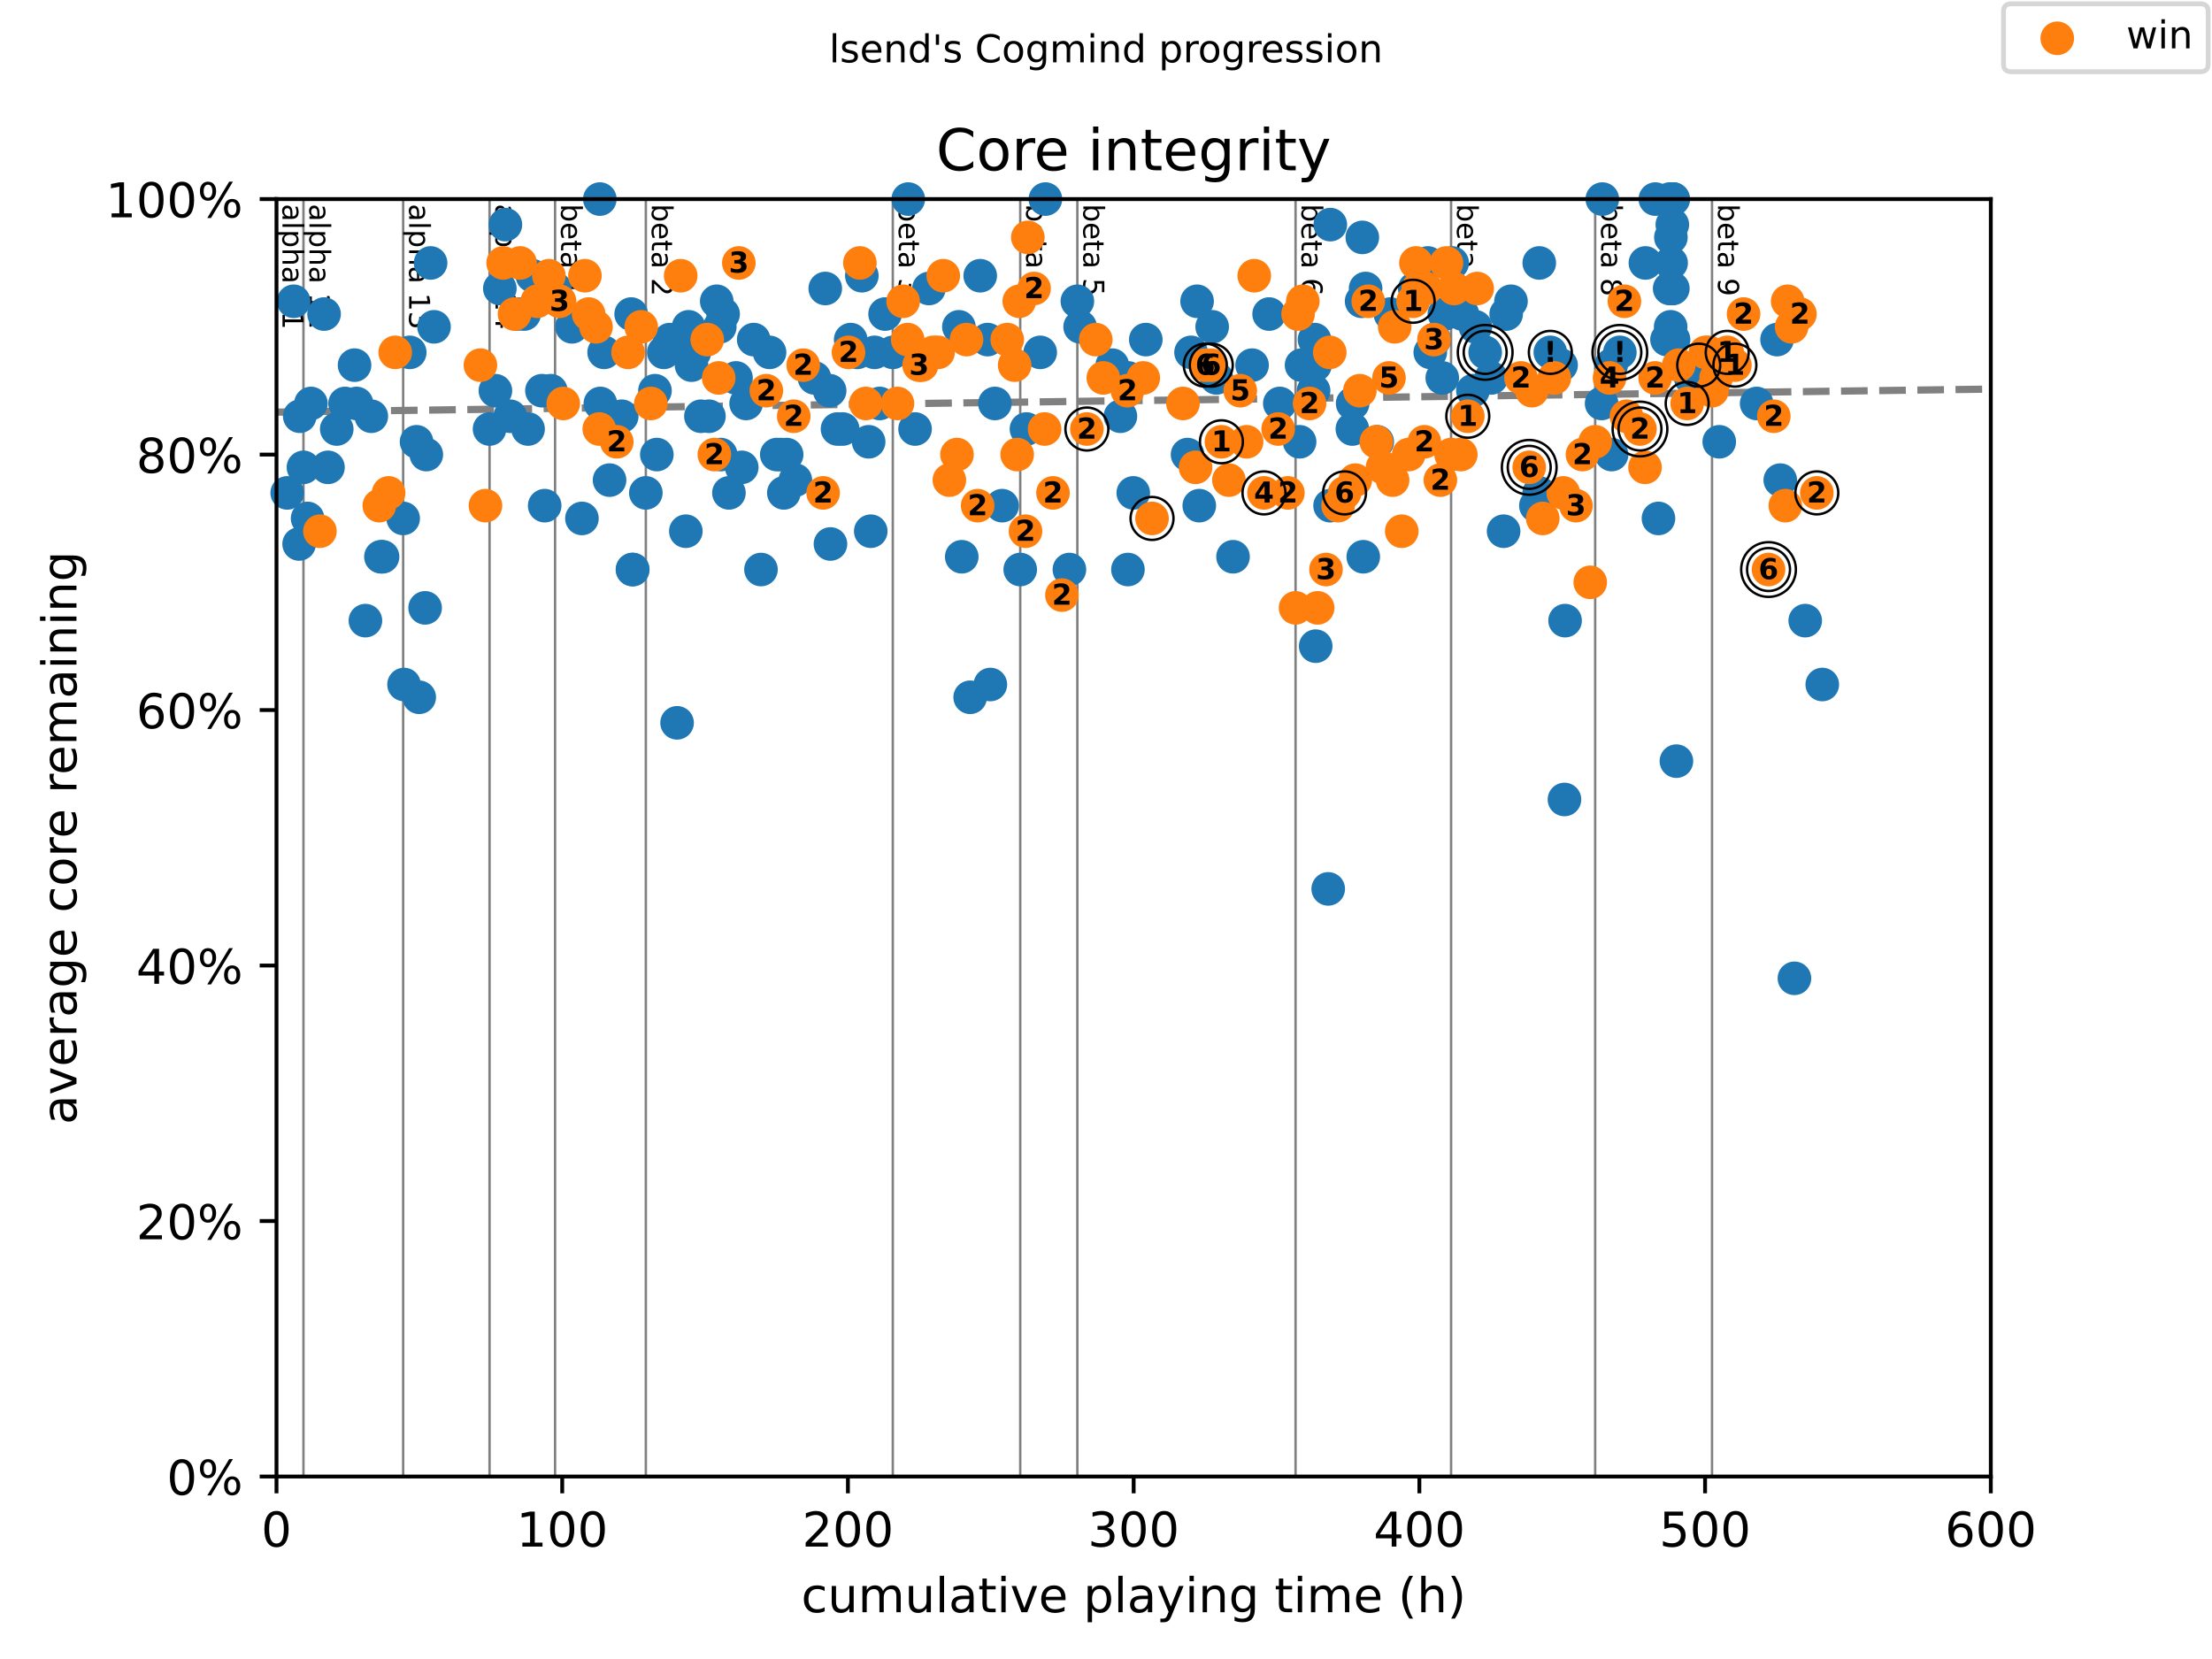 <?xml version="1.0" encoding="utf-8" standalone="no"?>
<!DOCTYPE svg PUBLIC "-//W3C//DTD SVG 1.1//EN"
  "http://www.w3.org/Graphics/SVG/1.1/DTD/svg11.dtd">
<!-- Created with matplotlib (https://matplotlib.org/) -->
<svg height="345.6pt" version="1.1" viewBox="0 0 460.8 345.6" width="460.8pt" xmlns="http://www.w3.org/2000/svg" xmlns:xlink="http://www.w3.org/1999/xlink">
 <defs>
  <style type="text/css">
*{stroke-linecap:butt;stroke-linejoin:round;}
  </style>
 </defs>
 <g id="figure_1">
  <g id="patch_1">
   <path d="M 0 345.6 
L 460.8 345.6 
L 460.8 0 
L 0 0 
z
" style="fill:#ffffff;"/>
  </g>
  <g id="axes_1">
   <g id="patch_2">
    <path d="M 57.6 307.584 
L 414.72 307.584 
L 414.72 41.472 
L 57.6 41.472 
z
" style="fill:#ffffff;"/>
   </g>
   <g id="line2d_1">
    <path clip-path="url(#pa435d4af8c)" d="M 57.6 85.856 
L 414.72 81.055 
" style="fill:none;stroke:#808080;stroke-dasharray:5.55,2.4;stroke-dashoffset:0;stroke-width:1.5;"/>
   </g>
   <g id="line2d_2">
    <path clip-path="url(#pa435d4af8c)" d="M 63.215 307.584 
L 63.215 41.472 
" style="fill:none;stroke:#808080;stroke-linecap:square;stroke-width:0.5;"/>
   </g>
   <g id="line2d_3">
    <path clip-path="url(#pa435d4af8c)" d="M 83.987 307.584 
L 83.987 41.472 
" style="fill:none;stroke:#808080;stroke-linecap:square;stroke-width:0.5;"/>
   </g>
   <g id="line2d_4">
    <path clip-path="url(#pa435d4af8c)" d="M 101.982 307.584 
L 101.982 41.472 
" style="fill:none;stroke:#808080;stroke-linecap:square;stroke-width:0.5;"/>
   </g>
   <g id="line2d_5">
    <path clip-path="url(#pa435d4af8c)" d="M 115.632 307.584 
L 115.632 41.472 
" style="fill:none;stroke:#808080;stroke-linecap:square;stroke-width:0.5;"/>
   </g>
   <g id="line2d_6">
    <path clip-path="url(#pa435d4af8c)" d="M 134.54 307.584 
L 134.54 41.472 
" style="fill:none;stroke:#808080;stroke-linecap:square;stroke-width:0.5;"/>
   </g>
   <g id="line2d_7">
    <path clip-path="url(#pa435d4af8c)" d="M 185.985 307.584 
L 185.985 41.472 
" style="fill:none;stroke:#808080;stroke-linecap:square;stroke-width:0.5;"/>
   </g>
   <g id="line2d_8">
    <path clip-path="url(#pa435d4af8c)" d="M 212.531 307.584 
L 212.531 41.472 
" style="fill:none;stroke:#808080;stroke-linecap:square;stroke-width:0.5;"/>
   </g>
   <g id="line2d_9">
    <path clip-path="url(#pa435d4af8c)" d="M 224.435 307.584 
L 224.435 41.472 
" style="fill:none;stroke:#808080;stroke-linecap:square;stroke-width:0.5;"/>
   </g>
   <g id="line2d_10">
    <path clip-path="url(#pa435d4af8c)" d="M 269.888 307.584 
L 269.888 41.472 
" style="fill:none;stroke:#808080;stroke-linecap:square;stroke-width:0.5;"/>
   </g>
   <g id="line2d_11">
    <path clip-path="url(#pa435d4af8c)" d="M 302.287 307.584 
L 302.287 41.472 
" style="fill:none;stroke:#808080;stroke-linecap:square;stroke-width:0.5;"/>
   </g>
   <g id="line2d_12">
    <path clip-path="url(#pa435d4af8c)" d="M 332.305 307.584 
L 332.305 41.472 
" style="fill:none;stroke:#808080;stroke-linecap:square;stroke-width:0.5;"/>
   </g>
   <g id="line2d_13">
    <path clip-path="url(#pa435d4af8c)" d="M 356.647 307.584 
L 356.647 41.472 
" style="fill:none;stroke:#808080;stroke-linecap:square;stroke-width:0.5;"/>
   </g>
   <g id="text_1">
    <!-- alpha 11 -->
    <defs>
     <path d="M 34.281 27.484 
Q 23.391 27.484 19.188 25 
Q 14.984 22.516 14.984 16.5 
Q 14.984 11.719 18.141 8.906 
Q 21.297 6.109 26.703 6.109 
Q 34.188 6.109 38.703 11.406 
Q 43.219 16.703 43.219 25.484 
L 43.219 27.484 
z
M 52.203 31.203 
L 52.203 0 
L 43.219 0 
L 43.219 8.297 
Q 40.141 3.328 35.547 0.953 
Q 30.953 -1.422 24.312 -1.422 
Q 15.922 -1.422 10.953 3.297 
Q 6 8.016 6 15.922 
Q 6 25.141 12.172 29.828 
Q 18.359 34.516 30.609 34.516 
L 43.219 34.516 
L 43.219 35.406 
Q 43.219 41.609 39.141 45 
Q 35.062 48.391 27.688 48.391 
Q 23 48.391 18.547 47.266 
Q 14.109 46.141 10.016 43.891 
L 10.016 52.203 
Q 14.938 54.109 19.578 55.047 
Q 24.219 56 28.609 56 
Q 40.484 56 46.344 49.844 
Q 52.203 43.703 52.203 31.203 
z
" id="DejaVuSans-97"/>
     <path d="M 9.422 75.984 
L 18.406 75.984 
L 18.406 0 
L 9.422 0 
z
" id="DejaVuSans-108"/>
     <path d="M 18.109 8.203 
L 18.109 -20.797 
L 9.078 -20.797 
L 9.078 54.688 
L 18.109 54.688 
L 18.109 46.391 
Q 20.953 51.266 25.266 53.625 
Q 29.594 56 35.594 56 
Q 45.562 56 51.781 48.094 
Q 58.016 40.188 58.016 27.297 
Q 58.016 14.406 51.781 6.484 
Q 45.562 -1.422 35.594 -1.422 
Q 29.594 -1.422 25.266 0.953 
Q 20.953 3.328 18.109 8.203 
z
M 48.688 27.297 
Q 48.688 37.203 44.609 42.844 
Q 40.531 48.484 33.406 48.484 
Q 26.266 48.484 22.188 42.844 
Q 18.109 37.203 18.109 27.297 
Q 18.109 17.391 22.188 11.75 
Q 26.266 6.109 33.406 6.109 
Q 40.531 6.109 44.609 11.75 
Q 48.688 17.391 48.688 27.297 
z
" id="DejaVuSans-112"/>
     <path d="M 54.891 33.016 
L 54.891 0 
L 45.906 0 
L 45.906 32.719 
Q 45.906 40.484 42.875 44.328 
Q 39.844 48.188 33.797 48.188 
Q 26.516 48.188 22.312 43.547 
Q 18.109 38.922 18.109 30.906 
L 18.109 0 
L 9.078 0 
L 9.078 75.984 
L 18.109 75.984 
L 18.109 46.188 
Q 21.344 51.125 25.703 53.562 
Q 30.078 56 35.797 56 
Q 45.219 56 50.047 50.172 
Q 54.891 44.344 54.891 33.016 
z
" id="DejaVuSans-104"/>
     <path id="DejaVuSans-32"/>
     <path d="M 12.406 8.297 
L 28.516 8.297 
L 28.516 63.922 
L 10.984 60.406 
L 10.984 69.391 
L 28.422 72.906 
L 38.281 72.906 
L 38.281 8.297 
L 54.391 8.297 
L 54.391 0 
L 12.406 0 
z
" id="DejaVuSans-49"/>
    </defs>
    <g transform="translate(58.848 42.472)rotate(-270)scale(0.06 -0.06)">
     <use xlink:href="#DejaVuSans-97"/>
     <use x="61.279" xlink:href="#DejaVuSans-108"/>
     <use x="89.062" xlink:href="#DejaVuSans-112"/>
     <use x="152.539" xlink:href="#DejaVuSans-104"/>
     <use x="215.918" xlink:href="#DejaVuSans-97"/>
     <use x="277.197" xlink:href="#DejaVuSans-32"/>
     <use x="308.984" xlink:href="#DejaVuSans-49"/>
     <use x="372.607" xlink:href="#DejaVuSans-49"/>
    </g>
   </g>
   <g id="text_2">
    <!-- alpha 12 -->
    <defs>
     <path d="M 19.188 8.297 
L 53.609 8.297 
L 53.609 0 
L 7.328 0 
L 7.328 8.297 
Q 12.938 14.109 22.625 23.891 
Q 32.328 33.688 34.812 36.531 
Q 39.547 41.844 41.422 45.531 
Q 43.312 49.219 43.312 52.781 
Q 43.312 58.594 39.234 62.25 
Q 35.156 65.922 28.609 65.922 
Q 23.969 65.922 18.812 64.312 
Q 13.672 62.703 7.812 59.422 
L 7.812 69.391 
Q 13.766 71.781 18.938 73 
Q 24.125 74.219 28.422 74.219 
Q 39.75 74.219 46.484 68.547 
Q 53.219 62.891 53.219 53.422 
Q 53.219 48.922 51.531 44.891 
Q 49.859 40.875 45.406 35.406 
Q 44.188 33.984 37.641 27.219 
Q 31.109 20.453 19.188 8.297 
z
" id="DejaVuSans-50"/>
    </defs>
    <g transform="translate(64.463 42.472)rotate(-270)scale(0.06 -0.06)">
     <use xlink:href="#DejaVuSans-97"/>
     <use x="61.279" xlink:href="#DejaVuSans-108"/>
     <use x="89.062" xlink:href="#DejaVuSans-112"/>
     <use x="152.539" xlink:href="#DejaVuSans-104"/>
     <use x="215.918" xlink:href="#DejaVuSans-97"/>
     <use x="277.197" xlink:href="#DejaVuSans-32"/>
     <use x="308.984" xlink:href="#DejaVuSans-49"/>
     <use x="372.607" xlink:href="#DejaVuSans-50"/>
    </g>
   </g>
   <g id="text_3">
    <!-- alpha 13 -->
    <defs>
     <path d="M 40.578 39.312 
Q 47.656 37.797 51.625 33 
Q 55.609 28.219 55.609 21.188 
Q 55.609 10.406 48.188 4.484 
Q 40.766 -1.422 27.094 -1.422 
Q 22.516 -1.422 17.656 -0.516 
Q 12.797 0.391 7.625 2.203 
L 7.625 11.719 
Q 11.719 9.328 16.594 8.109 
Q 21.484 6.891 26.812 6.891 
Q 36.078 6.891 40.938 10.547 
Q 45.797 14.203 45.797 21.188 
Q 45.797 27.641 41.281 31.266 
Q 36.766 34.906 28.719 34.906 
L 20.219 34.906 
L 20.219 43.016 
L 29.109 43.016 
Q 36.375 43.016 40.234 45.922 
Q 44.094 48.828 44.094 54.297 
Q 44.094 59.906 40.109 62.906 
Q 36.141 65.922 28.719 65.922 
Q 24.656 65.922 20.016 65.031 
Q 15.375 64.156 9.812 62.312 
L 9.812 71.094 
Q 15.438 72.656 20.344 73.438 
Q 25.25 74.219 29.594 74.219 
Q 40.828 74.219 47.359 69.109 
Q 53.906 64.016 53.906 55.328 
Q 53.906 49.266 50.438 45.094 
Q 46.969 40.922 40.578 39.312 
z
" id="DejaVuSans-51"/>
    </defs>
    <g transform="translate(85.235 42.472)rotate(-270)scale(0.06 -0.06)">
     <use xlink:href="#DejaVuSans-97"/>
     <use x="61.279" xlink:href="#DejaVuSans-108"/>
     <use x="89.062" xlink:href="#DejaVuSans-112"/>
     <use x="152.539" xlink:href="#DejaVuSans-104"/>
     <use x="215.918" xlink:href="#DejaVuSans-97"/>
     <use x="277.197" xlink:href="#DejaVuSans-32"/>
     <use x="308.984" xlink:href="#DejaVuSans-49"/>
     <use x="372.607" xlink:href="#DejaVuSans-51"/>
    </g>
   </g>
   <g id="text_4">
    <!-- alpha 14 -->
    <defs>
     <path d="M 37.797 64.312 
L 12.891 25.391 
L 37.797 25.391 
z
M 35.203 72.906 
L 47.609 72.906 
L 47.609 25.391 
L 58.016 25.391 
L 58.016 17.188 
L 47.609 17.188 
L 47.609 0 
L 37.797 0 
L 37.797 17.188 
L 4.891 17.188 
L 4.891 26.703 
z
" id="DejaVuSans-52"/>
    </defs>
    <g transform="translate(103.23 42.472)rotate(-270)scale(0.06 -0.06)">
     <use xlink:href="#DejaVuSans-97"/>
     <use x="61.279" xlink:href="#DejaVuSans-108"/>
     <use x="89.062" xlink:href="#DejaVuSans-112"/>
     <use x="152.539" xlink:href="#DejaVuSans-104"/>
     <use x="215.918" xlink:href="#DejaVuSans-97"/>
     <use x="277.197" xlink:href="#DejaVuSans-32"/>
     <use x="308.984" xlink:href="#DejaVuSans-49"/>
     <use x="372.607" xlink:href="#DejaVuSans-52"/>
    </g>
   </g>
   <g id="text_5">
    <!-- beta 1 -->
    <defs>
     <path d="M 48.688 27.297 
Q 48.688 37.203 44.609 42.844 
Q 40.531 48.484 33.406 48.484 
Q 26.266 48.484 22.188 42.844 
Q 18.109 37.203 18.109 27.297 
Q 18.109 17.391 22.188 11.75 
Q 26.266 6.109 33.406 6.109 
Q 40.531 6.109 44.609 11.75 
Q 48.688 17.391 48.688 27.297 
z
M 18.109 46.391 
Q 20.953 51.266 25.266 53.625 
Q 29.594 56 35.594 56 
Q 45.562 56 51.781 48.094 
Q 58.016 40.188 58.016 27.297 
Q 58.016 14.406 51.781 6.484 
Q 45.562 -1.422 35.594 -1.422 
Q 29.594 -1.422 25.266 0.953 
Q 20.953 3.328 18.109 8.203 
L 18.109 0 
L 9.078 0 
L 9.078 75.984 
L 18.109 75.984 
z
" id="DejaVuSans-98"/>
     <path d="M 56.203 29.594 
L 56.203 25.203 
L 14.891 25.203 
Q 15.484 15.922 20.484 11.062 
Q 25.484 6.203 34.422 6.203 
Q 39.594 6.203 44.453 7.469 
Q 49.312 8.734 54.109 11.281 
L 54.109 2.781 
Q 49.266 0.734 44.188 -0.344 
Q 39.109 -1.422 33.891 -1.422 
Q 20.797 -1.422 13.156 6.188 
Q 5.516 13.812 5.516 26.812 
Q 5.516 40.234 12.766 48.109 
Q 20.016 56 32.328 56 
Q 43.359 56 49.781 48.891 
Q 56.203 41.797 56.203 29.594 
z
M 47.219 32.234 
Q 47.125 39.594 43.094 43.984 
Q 39.062 48.391 32.422 48.391 
Q 24.906 48.391 20.391 44.141 
Q 15.875 39.891 15.188 32.172 
z
" id="DejaVuSans-101"/>
     <path d="M 18.312 70.219 
L 18.312 54.688 
L 36.812 54.688 
L 36.812 47.703 
L 18.312 47.703 
L 18.312 18.016 
Q 18.312 11.328 20.141 9.422 
Q 21.969 7.516 27.594 7.516 
L 36.812 7.516 
L 36.812 0 
L 27.594 0 
Q 17.188 0 13.234 3.875 
Q 9.281 7.766 9.281 18.016 
L 9.281 47.703 
L 2.688 47.703 
L 2.688 54.688 
L 9.281 54.688 
L 9.281 70.219 
z
" id="DejaVuSans-116"/>
    </defs>
    <g transform="translate(116.88 42.472)rotate(-270)scale(0.06 -0.06)">
     <use xlink:href="#DejaVuSans-98"/>
     <use x="63.477" xlink:href="#DejaVuSans-101"/>
     <use x="125" xlink:href="#DejaVuSans-116"/>
     <use x="164.209" xlink:href="#DejaVuSans-97"/>
     <use x="225.488" xlink:href="#DejaVuSans-32"/>
     <use x="257.275" xlink:href="#DejaVuSans-49"/>
    </g>
   </g>
   <g id="text_6">
    <!-- beta 2 -->
    <g transform="translate(135.787 42.472)rotate(-270)scale(0.06 -0.06)">
     <use xlink:href="#DejaVuSans-98"/>
     <use x="63.477" xlink:href="#DejaVuSans-101"/>
     <use x="125" xlink:href="#DejaVuSans-116"/>
     <use x="164.209" xlink:href="#DejaVuSans-97"/>
     <use x="225.488" xlink:href="#DejaVuSans-32"/>
     <use x="257.275" xlink:href="#DejaVuSans-50"/>
    </g>
   </g>
   <g id="text_7">
    <!-- beta 3 -->
    <g transform="translate(187.232 42.472)rotate(-270)scale(0.06 -0.06)">
     <use xlink:href="#DejaVuSans-98"/>
     <use x="63.477" xlink:href="#DejaVuSans-101"/>
     <use x="125" xlink:href="#DejaVuSans-116"/>
     <use x="164.209" xlink:href="#DejaVuSans-97"/>
     <use x="225.488" xlink:href="#DejaVuSans-32"/>
     <use x="257.275" xlink:href="#DejaVuSans-51"/>
    </g>
   </g>
   <g id="text_8">
    <!-- beta 4 -->
    <g transform="translate(213.778 42.472)rotate(-270)scale(0.06 -0.06)">
     <use xlink:href="#DejaVuSans-98"/>
     <use x="63.477" xlink:href="#DejaVuSans-101"/>
     <use x="125" xlink:href="#DejaVuSans-116"/>
     <use x="164.209" xlink:href="#DejaVuSans-97"/>
     <use x="225.488" xlink:href="#DejaVuSans-32"/>
     <use x="257.275" xlink:href="#DejaVuSans-52"/>
    </g>
   </g>
   <g id="text_9">
    <!-- beta 5 -->
    <defs>
     <path d="M 10.797 72.906 
L 49.516 72.906 
L 49.516 64.594 
L 19.828 64.594 
L 19.828 46.734 
Q 21.969 47.469 24.109 47.828 
Q 26.266 48.188 28.422 48.188 
Q 40.625 48.188 47.75 41.5 
Q 54.891 34.812 54.891 23.391 
Q 54.891 11.625 47.562 5.094 
Q 40.234 -1.422 26.906 -1.422 
Q 22.312 -1.422 17.547 -0.641 
Q 12.797 0.141 7.719 1.703 
L 7.719 11.625 
Q 12.109 9.234 16.797 8.062 
Q 21.484 6.891 26.703 6.891 
Q 35.156 6.891 40.078 11.328 
Q 45.016 15.766 45.016 23.391 
Q 45.016 31 40.078 35.438 
Q 35.156 39.891 26.703 39.891 
Q 22.75 39.891 18.812 39.016 
Q 14.891 38.141 10.797 36.281 
z
" id="DejaVuSans-53"/>
    </defs>
    <g transform="translate(225.682 42.472)rotate(-270)scale(0.06 -0.06)">
     <use xlink:href="#DejaVuSans-98"/>
     <use x="63.477" xlink:href="#DejaVuSans-101"/>
     <use x="125" xlink:href="#DejaVuSans-116"/>
     <use x="164.209" xlink:href="#DejaVuSans-97"/>
     <use x="225.488" xlink:href="#DejaVuSans-32"/>
     <use x="257.275" xlink:href="#DejaVuSans-53"/>
    </g>
   </g>
   <g id="text_10">
    <!-- beta 6 -->
    <defs>
     <path d="M 33.016 40.375 
Q 26.375 40.375 22.484 35.828 
Q 18.609 31.297 18.609 23.391 
Q 18.609 15.531 22.484 10.953 
Q 26.375 6.391 33.016 6.391 
Q 39.656 6.391 43.531 10.953 
Q 47.406 15.531 47.406 23.391 
Q 47.406 31.297 43.531 35.828 
Q 39.656 40.375 33.016 40.375 
z
M 52.594 71.297 
L 52.594 62.312 
Q 48.875 64.062 45.094 64.984 
Q 41.312 65.922 37.594 65.922 
Q 27.828 65.922 22.672 59.328 
Q 17.531 52.734 16.797 39.406 
Q 19.672 43.656 24.016 45.922 
Q 28.375 48.188 33.594 48.188 
Q 44.578 48.188 50.953 41.516 
Q 57.328 34.859 57.328 23.391 
Q 57.328 12.156 50.688 5.359 
Q 44.047 -1.422 33.016 -1.422 
Q 20.359 -1.422 13.672 8.266 
Q 6.984 17.969 6.984 36.375 
Q 6.984 53.656 15.188 63.938 
Q 23.391 74.219 37.203 74.219 
Q 40.922 74.219 44.703 73.484 
Q 48.484 72.75 52.594 71.297 
z
" id="DejaVuSans-54"/>
    </defs>
    <g transform="translate(271.136 42.472)rotate(-270)scale(0.06 -0.06)">
     <use xlink:href="#DejaVuSans-98"/>
     <use x="63.477" xlink:href="#DejaVuSans-101"/>
     <use x="125" xlink:href="#DejaVuSans-116"/>
     <use x="164.209" xlink:href="#DejaVuSans-97"/>
     <use x="225.488" xlink:href="#DejaVuSans-32"/>
     <use x="257.275" xlink:href="#DejaVuSans-54"/>
    </g>
   </g>
   <g id="text_11">
    <!-- beta 7 -->
    <defs>
     <path d="M 8.203 72.906 
L 55.078 72.906 
L 55.078 68.703 
L 28.609 0 
L 18.312 0 
L 43.219 64.594 
L 8.203 64.594 
z
" id="DejaVuSans-55"/>
    </defs>
    <g transform="translate(303.535 42.472)rotate(-270)scale(0.06 -0.06)">
     <use xlink:href="#DejaVuSans-98"/>
     <use x="63.477" xlink:href="#DejaVuSans-101"/>
     <use x="125" xlink:href="#DejaVuSans-116"/>
     <use x="164.209" xlink:href="#DejaVuSans-97"/>
     <use x="225.488" xlink:href="#DejaVuSans-32"/>
     <use x="257.275" xlink:href="#DejaVuSans-55"/>
    </g>
   </g>
   <g id="text_12">
    <!-- beta 8 -->
    <defs>
     <path d="M 31.781 34.625 
Q 24.75 34.625 20.719 30.859 
Q 16.703 27.094 16.703 20.516 
Q 16.703 13.922 20.719 10.156 
Q 24.75 6.391 31.781 6.391 
Q 38.812 6.391 42.859 10.172 
Q 46.922 13.969 46.922 20.516 
Q 46.922 27.094 42.891 30.859 
Q 38.875 34.625 31.781 34.625 
z
M 21.922 38.812 
Q 15.578 40.375 12.031 44.719 
Q 8.5 49.078 8.5 55.328 
Q 8.5 64.062 14.719 69.141 
Q 20.953 74.219 31.781 74.219 
Q 42.672 74.219 48.875 69.141 
Q 55.078 64.062 55.078 55.328 
Q 55.078 49.078 51.531 44.719 
Q 48 40.375 41.703 38.812 
Q 48.828 37.156 52.797 32.312 
Q 56.781 27.484 56.781 20.516 
Q 56.781 9.906 50.312 4.234 
Q 43.844 -1.422 31.781 -1.422 
Q 19.734 -1.422 13.25 4.234 
Q 6.781 9.906 6.781 20.516 
Q 6.781 27.484 10.781 32.312 
Q 14.797 37.156 21.922 38.812 
z
M 18.312 54.391 
Q 18.312 48.734 21.844 45.562 
Q 25.391 42.391 31.781 42.391 
Q 38.141 42.391 41.719 45.562 
Q 45.312 48.734 45.312 54.391 
Q 45.312 60.062 41.719 63.234 
Q 38.141 66.406 31.781 66.406 
Q 25.391 66.406 21.844 63.234 
Q 18.312 60.062 18.312 54.391 
z
" id="DejaVuSans-56"/>
    </defs>
    <g transform="translate(333.552 42.472)rotate(-270)scale(0.06 -0.06)">
     <use xlink:href="#DejaVuSans-98"/>
     <use x="63.477" xlink:href="#DejaVuSans-101"/>
     <use x="125" xlink:href="#DejaVuSans-116"/>
     <use x="164.209" xlink:href="#DejaVuSans-97"/>
     <use x="225.488" xlink:href="#DejaVuSans-32"/>
     <use x="257.275" xlink:href="#DejaVuSans-56"/>
    </g>
   </g>
   <g id="text_13">
    <!-- beta 9 -->
    <defs>
     <path d="M 10.984 1.516 
L 10.984 10.5 
Q 14.703 8.734 18.5 7.812 
Q 22.312 6.891 25.984 6.891 
Q 35.75 6.891 40.891 13.453 
Q 46.047 20.016 46.781 33.406 
Q 43.953 29.203 39.594 26.953 
Q 35.25 24.703 29.984 24.703 
Q 19.047 24.703 12.672 31.312 
Q 6.297 37.938 6.297 49.422 
Q 6.297 60.641 12.938 67.422 
Q 19.578 74.219 30.609 74.219 
Q 43.266 74.219 49.922 64.516 
Q 56.594 54.828 56.594 36.375 
Q 56.594 19.141 48.406 8.859 
Q 40.234 -1.422 26.422 -1.422 
Q 22.703 -1.422 18.891 -0.688 
Q 15.094 0.047 10.984 1.516 
z
M 30.609 32.422 
Q 37.25 32.422 41.125 36.953 
Q 45.016 41.5 45.016 49.422 
Q 45.016 57.281 41.125 61.844 
Q 37.25 66.406 30.609 66.406 
Q 23.969 66.406 20.094 61.844 
Q 16.219 57.281 16.219 49.422 
Q 16.219 41.5 20.094 36.953 
Q 23.969 32.422 30.609 32.422 
z
" id="DejaVuSans-57"/>
    </defs>
    <g transform="translate(357.895 42.472)rotate(-270)scale(0.06 -0.06)">
     <use xlink:href="#DejaVuSans-98"/>
     <use x="63.477" xlink:href="#DejaVuSans-101"/>
     <use x="125" xlink:href="#DejaVuSans-116"/>
     <use x="164.209" xlink:href="#DejaVuSans-97"/>
     <use x="225.488" xlink:href="#DejaVuSans-32"/>
     <use x="257.275" xlink:href="#DejaVuSans-57"/>
    </g>
   </g>
   <g id="PathCollection_1">
    <defs>
     <path d="M 0 3 
C 0.796 3 1.559 2.684 2.121 2.121 
C 2.684 1.559 3 0.796 3 0 
C 3 -0.796 2.684 -1.559 2.121 -2.121 
C 1.559 -2.684 0.796 -3 0 -3 
C -0.796 -3 -1.559 -2.684 -2.121 -2.121 
C -2.684 -1.559 -3 -0.796 -3 0 
C -3 0.796 -2.684 1.559 -2.121 2.121 
C -1.559 2.684 -0.796 3 0 3 
z
" id="mab10add6f9" style="stroke:#5ca3e4;"/>
    </defs>
    <g>
     <use style="fill:#5ca3e4;stroke:#5ca3e4;" x="353.881" xlink:href="#mab10add6f9" y="76.067"/>
    </g>
   </g>
   <g id="PathCollection_2">
    <defs>
     <path d="M 0 3 
C 0.796 3 1.559 2.684 2.121 2.121 
C 2.684 1.559 3 0.796 3 0 
C 3 -0.796 2.684 -1.559 2.121 -2.121 
C 1.559 -2.684 0.796 -3 0 -3 
C -0.796 -3 -1.559 -2.684 -2.121 -2.121 
C -2.684 -1.559 -3 -0.796 -3 0 
C -3 0.796 -2.684 1.559 -2.121 2.121 
C -1.559 2.684 -0.796 3 0 3 
z
" id="m5edf7f3c73" style="stroke:#1f77b4;"/>
    </defs>
    <g>
     <use style="fill:#1f77b4;stroke:#1f77b4;" x="59.832" xlink:href="#m5edf7f3c73" y="102.678"/>
     <use style="fill:#1f77b4;stroke:#1f77b4;" x="61.181" xlink:href="#m5edf7f3c73" y="62.761"/>
     <use style="fill:#1f77b4;stroke:#1f77b4;" x="62.312" xlink:href="#m5edf7f3c73" y="113.322"/>
     <use style="fill:#1f77b4;stroke:#1f77b4;" x="62.441" xlink:href="#m5edf7f3c73" y="86.711"/>
     <use style="fill:#1f77b4;stroke:#1f77b4;" x="63.215" xlink:href="#m5edf7f3c73" y="97.356"/>
     <use style="fill:#1f77b4;stroke:#1f77b4;" x="64.078" xlink:href="#m5edf7f3c73" y="108"/>
     <use style="fill:#1f77b4;stroke:#1f77b4;" x="64.772" xlink:href="#m5edf7f3c73" y="84.05"/>
     <use style="fill:#1f77b4;stroke:#1f77b4;" x="67.51" xlink:href="#m5edf7f3c73" y="65.422"/>
     <use style="fill:#1f77b4;stroke:#1f77b4;" x="68.324" xlink:href="#m5edf7f3c73" y="97.356"/>
     <use style="fill:#1f77b4;stroke:#1f77b4;" x="70.149" xlink:href="#m5edf7f3c73" y="89.372"/>
     <use style="fill:#1f77b4;stroke:#1f77b4;" x="71.885" xlink:href="#m5edf7f3c73" y="84.05"/>
     <use style="fill:#1f77b4;stroke:#1f77b4;" x="73.859" xlink:href="#m5edf7f3c73" y="76.067"/>
     <use style="fill:#1f77b4;stroke:#1f77b4;" x="74.276" xlink:href="#m5edf7f3c73" y="84.05"/>
     <use style="fill:#1f77b4;stroke:#1f77b4;" x="76.121" xlink:href="#m5edf7f3c73" y="129.289"/>
     <use style="fill:#1f77b4;stroke:#1f77b4;" x="77.351" xlink:href="#m5edf7f3c73" y="86.711"/>
     <use style="fill:#1f77b4;stroke:#1f77b4;" x="79.355" xlink:href="#m5edf7f3c73" y="115.983"/>
     <use style="fill:#1f77b4;stroke:#1f77b4;" x="79.692" xlink:href="#m5edf7f3c73" y="115.983"/>
     <use style="fill:#1f77b4;stroke:#1f77b4;" x="83.987" xlink:href="#m5edf7f3c73" y="108"/>
     <use style="fill:#1f77b4;stroke:#1f77b4;" x="84.166" xlink:href="#m5edf7f3c73" y="142.595"/>
     <use style="fill:#1f77b4;stroke:#1f77b4;" x="85.356" xlink:href="#m5edf7f3c73" y="73.405"/>
     <use style="fill:#1f77b4;stroke:#1f77b4;" x="86.775" xlink:href="#m5edf7f3c73" y="92.033"/>
     <use style="fill:#1f77b4;stroke:#1f77b4;" x="87.33" xlink:href="#m5edf7f3c73" y="145.256"/>
     <use style="fill:#1f77b4;stroke:#1f77b4;" x="88.56" xlink:href="#m5edf7f3c73" y="126.628"/>
     <use style="fill:#1f77b4;stroke:#1f77b4;" x="88.808" xlink:href="#m5edf7f3c73" y="94.694"/>
     <use style="fill:#1f77b4;stroke:#1f77b4;" x="89.701" xlink:href="#m5edf7f3c73" y="54.778"/>
     <use style="fill:#1f77b4;stroke:#1f77b4;" x="90.415" xlink:href="#m5edf7f3c73" y="68.083"/>
     <use style="fill:#1f77b4;stroke:#1f77b4;" x="101.982" xlink:href="#m5edf7f3c73" y="89.372"/>
     <use style="fill:#1f77b4;stroke:#1f77b4;" x="103.202" xlink:href="#m5edf7f3c73" y="81.389"/>
     <use style="fill:#1f77b4;stroke:#1f77b4;" x="104.125" xlink:href="#m5edf7f3c73" y="60.1"/>
     <use style="fill:#1f77b4;stroke:#1f77b4;" x="105.285" xlink:href="#m5edf7f3c73" y="46.794"/>
     <use style="fill:#1f77b4;stroke:#1f77b4;" x="106.287" xlink:href="#m5edf7f3c73" y="86.711"/>
     <use style="fill:#1f77b4;stroke:#1f77b4;" x="107.706" xlink:href="#m5edf7f3c73" y="65.422"/>
     <use style="fill:#1f77b4;stroke:#1f77b4;" x="109.184" xlink:href="#m5edf7f3c73" y="65.422"/>
     <use style="fill:#1f77b4;stroke:#1f77b4;" x="110.007" xlink:href="#m5edf7f3c73" y="89.372"/>
     <use style="fill:#1f77b4;stroke:#1f77b4;" x="110.91" xlink:href="#m5edf7f3c73" y="57.439"/>
     <use style="fill:#1f77b4;stroke:#1f77b4;" x="112.894" xlink:href="#m5edf7f3c73" y="81.389"/>
     <use style="fill:#1f77b4;stroke:#1f77b4;" x="113.469" xlink:href="#m5edf7f3c73" y="105.339"/>
     <use style="fill:#1f77b4;stroke:#1f77b4;" x="114.749" xlink:href="#m5edf7f3c73" y="81.389"/>
     <use style="fill:#1f77b4;stroke:#1f77b4;" x="115.632" xlink:href="#m5edf7f3c73" y="60.1"/>
     <use style="fill:#1f77b4;stroke:#1f77b4;" x="119.154" xlink:href="#m5edf7f3c73" y="68.083"/>
     <use style="fill:#1f77b4;stroke:#1f77b4;" x="121.227" xlink:href="#m5edf7f3c73" y="108"/>
     <use style="fill:#1f77b4;stroke:#1f77b4;" x="124.957" xlink:href="#m5edf7f3c73" y="41.472"/>
     <use style="fill:#1f77b4;stroke:#1f77b4;" x="125.066" xlink:href="#m5edf7f3c73" y="84.05"/>
     <use style="fill:#1f77b4;stroke:#1f77b4;" x="125.85" xlink:href="#m5edf7f3c73" y="73.405"/>
     <use style="fill:#1f77b4;stroke:#1f77b4;" x="126.98" xlink:href="#m5edf7f3c73" y="100.017"/>
     <use style="fill:#1f77b4;stroke:#1f77b4;" x="129.52" xlink:href="#m5edf7f3c73" y="86.711"/>
     <use style="fill:#1f77b4;stroke:#1f77b4;" x="131.484" xlink:href="#m5edf7f3c73" y="65.422"/>
     <use style="fill:#1f77b4;stroke:#1f77b4;" x="131.752" xlink:href="#m5edf7f3c73" y="118.644"/>
     <use style="fill:#1f77b4;stroke:#1f77b4;" x="131.821" xlink:href="#m5edf7f3c73" y="118.644"/>
     <use style="fill:#1f77b4;stroke:#1f77b4;" x="134.54" xlink:href="#m5edf7f3c73" y="102.678"/>
     <use style="fill:#1f77b4;stroke:#1f77b4;" x="136.444" xlink:href="#m5edf7f3c73" y="81.389"/>
     <use style="fill:#1f77b4;stroke:#1f77b4;" x="136.831" xlink:href="#m5edf7f3c73" y="94.694"/>
     <use style="fill:#1f77b4;stroke:#1f77b4;" x="138.289" xlink:href="#m5edf7f3c73" y="73.405"/>
     <use style="fill:#1f77b4;stroke:#1f77b4;" x="139.539" xlink:href="#m5edf7f3c73" y="70.744"/>
     <use style="fill:#1f77b4;stroke:#1f77b4;" x="141.047" xlink:href="#m5edf7f3c73" y="150.578"/>
     <use style="fill:#1f77b4;stroke:#1f77b4;" x="142.872" xlink:href="#m5edf7f3c73" y="110.661"/>
     <use style="fill:#1f77b4;stroke:#1f77b4;" x="143.448" xlink:href="#m5edf7f3c73" y="68.083"/>
     <use style="fill:#1f77b4;stroke:#1f77b4;" x="144.053" xlink:href="#m5edf7f3c73" y="76.067"/>
     <use style="fill:#1f77b4;stroke:#1f77b4;" x="144.648" xlink:href="#m5edf7f3c73" y="73.405"/>
     <use style="fill:#1f77b4;stroke:#1f77b4;" x="145.332" xlink:href="#m5edf7f3c73" y="70.744"/>
     <use style="fill:#1f77b4;stroke:#1f77b4;" x="146.017" xlink:href="#m5edf7f3c73" y="86.711"/>
     <use style="fill:#1f77b4;stroke:#1f77b4;" x="146.414" xlink:href="#m5edf7f3c73" y="70.744"/>
     <use style="fill:#1f77b4;stroke:#1f77b4;" x="147.684" xlink:href="#m5edf7f3c73" y="86.711"/>
     <use style="fill:#1f77b4;stroke:#1f77b4;" x="149.31" xlink:href="#m5edf7f3c73" y="62.761"/>
     <use style="fill:#1f77b4;stroke:#1f77b4;" x="149.945" xlink:href="#m5edf7f3c73" y="68.083"/>
     <use style="fill:#1f77b4;stroke:#1f77b4;" x="150.134" xlink:href="#m5edf7f3c73" y="94.694"/>
     <use style="fill:#1f77b4;stroke:#1f77b4;" x="150.64" xlink:href="#m5edf7f3c73" y="65.422"/>
     <use style="fill:#1f77b4;stroke:#1f77b4;" x="151.85" xlink:href="#m5edf7f3c73" y="102.678"/>
     <use style="fill:#1f77b4;stroke:#1f77b4;" x="153.328" xlink:href="#m5edf7f3c73" y="78.728"/>
     <use style="fill:#1f77b4;stroke:#1f77b4;" x="154.518" xlink:href="#m5edf7f3c73" y="97.356"/>
     <use style="fill:#1f77b4;stroke:#1f77b4;" x="155.431" xlink:href="#m5edf7f3c73" y="84.05"/>
     <use style="fill:#1f77b4;stroke:#1f77b4;" x="157.008" xlink:href="#m5edf7f3c73" y="70.744"/>
     <use style="fill:#1f77b4;stroke:#1f77b4;" x="158.526" xlink:href="#m5edf7f3c73" y="118.644"/>
     <use style="fill:#1f77b4;stroke:#1f77b4;" x="160.312" xlink:href="#m5edf7f3c73" y="73.405"/>
     <use style="fill:#1f77b4;stroke:#1f77b4;" x="161.82" xlink:href="#m5edf7f3c73" y="94.694"/>
     <use style="fill:#1f77b4;stroke:#1f77b4;" x="162.712" xlink:href="#m5edf7f3c73" y="94.694"/>
     <use style="fill:#1f77b4;stroke:#1f77b4;" x="163.288" xlink:href="#m5edf7f3c73" y="102.678"/>
     <use style="fill:#1f77b4;stroke:#1f77b4;" x="163.873" xlink:href="#m5edf7f3c73" y="94.694"/>
     <use style="fill:#1f77b4;stroke:#1f77b4;" x="165.688" xlink:href="#m5edf7f3c73" y="100.017"/>
     <use style="fill:#1f77b4;stroke:#1f77b4;" x="169.676" xlink:href="#m5edf7f3c73" y="78.728"/>
     <use style="fill:#1f77b4;stroke:#1f77b4;" x="171.918" xlink:href="#m5edf7f3c73" y="60.1"/>
     <use style="fill:#1f77b4;stroke:#1f77b4;" x="172.831" xlink:href="#m5edf7f3c73" y="81.389"/>
     <use style="fill:#1f77b4;stroke:#1f77b4;" x="172.999" xlink:href="#m5edf7f3c73" y="113.322"/>
     <use style="fill:#1f77b4;stroke:#1f77b4;" x="174.468" xlink:href="#m5edf7f3c73" y="89.372"/>
     <use style="fill:#1f77b4;stroke:#1f77b4;" x="175.549" xlink:href="#m5edf7f3c73" y="89.372"/>
     <use style="fill:#1f77b4;stroke:#1f77b4;" x="177.215" xlink:href="#m5edf7f3c73" y="70.744"/>
     <use style="fill:#1f77b4;stroke:#1f77b4;" x="178.594" xlink:href="#m5edf7f3c73" y="73.405"/>
     <use style="fill:#1f77b4;stroke:#1f77b4;" x="179.537" xlink:href="#m5edf7f3c73" y="57.439"/>
     <use style="fill:#1f77b4;stroke:#1f77b4;" x="180.955" xlink:href="#m5edf7f3c73" y="92.033"/>
     <use style="fill:#1f77b4;stroke:#1f77b4;" x="181.392" xlink:href="#m5edf7f3c73" y="110.661"/>
     <use style="fill:#1f77b4;stroke:#1f77b4;" x="182.185" xlink:href="#m5edf7f3c73" y="73.405"/>
     <use style="fill:#1f77b4;stroke:#1f77b4;" x="183.257" xlink:href="#m5edf7f3c73" y="84.05"/>
     <use style="fill:#1f77b4;stroke:#1f77b4;" x="184.378" xlink:href="#m5edf7f3c73" y="65.422"/>
     <use style="fill:#1f77b4;stroke:#1f77b4;" x="185.985" xlink:href="#m5edf7f3c73" y="73.405"/>
     <use style="fill:#1f77b4;stroke:#1f77b4;" x="189.209" xlink:href="#m5edf7f3c73" y="41.472"/>
     <use style="fill:#1f77b4;stroke:#1f77b4;" x="190.627" xlink:href="#m5edf7f3c73" y="89.372"/>
     <use style="fill:#1f77b4;stroke:#1f77b4;" x="193.514" xlink:href="#m5edf7f3c73" y="60.1"/>
     <use style="fill:#1f77b4;stroke:#1f77b4;" x="199.754" xlink:href="#m5edf7f3c73" y="68.083"/>
     <use style="fill:#1f77b4;stroke:#1f77b4;" x="200.349" xlink:href="#m5edf7f3c73" y="115.983"/>
     <use style="fill:#1f77b4;stroke:#1f77b4;" x="202.105" xlink:href="#m5edf7f3c73" y="145.256"/>
     <use style="fill:#1f77b4;stroke:#1f77b4;" x="204.198" xlink:href="#m5edf7f3c73" y="57.439"/>
     <use style="fill:#1f77b4;stroke:#1f77b4;" x="205.735" xlink:href="#m5edf7f3c73" y="70.744"/>
     <use style="fill:#1f77b4;stroke:#1f77b4;" x="206.311" xlink:href="#m5edf7f3c73" y="142.595"/>
     <use style="fill:#1f77b4;stroke:#1f77b4;" x="207.253" xlink:href="#m5edf7f3c73" y="84.05"/>
     <use style="fill:#1f77b4;stroke:#1f77b4;" x="208.761" xlink:href="#m5edf7f3c73" y="105.339"/>
     <use style="fill:#1f77b4;stroke:#1f77b4;" x="212.531" xlink:href="#m5edf7f3c73" y="118.644"/>
     <use style="fill:#1f77b4;stroke:#1f77b4;" x="213.83" xlink:href="#m5edf7f3c73" y="89.372"/>
     <use style="fill:#1f77b4;stroke:#1f77b4;" x="216.697" xlink:href="#m5edf7f3c73" y="73.405"/>
     <use style="fill:#1f77b4;stroke:#1f77b4;" x="217.778" xlink:href="#m5edf7f3c73" y="41.472"/>
     <use style="fill:#1f77b4;stroke:#1f77b4;" x="222.778" xlink:href="#m5edf7f3c73" y="118.644"/>
     <use style="fill:#1f77b4;stroke:#1f77b4;" x="224.435" xlink:href="#m5edf7f3c73" y="62.761"/>
     <use style="fill:#1f77b4;stroke:#1f77b4;" x="225.01" xlink:href="#m5edf7f3c73" y="68.083"/>
     <use style="fill:#1f77b4;stroke:#1f77b4;" x="231.706" xlink:href="#m5edf7f3c73" y="76.067"/>
     <use style="fill:#1f77b4;stroke:#1f77b4;" x="233.402" xlink:href="#m5edf7f3c73" y="86.711"/>
     <use style="fill:#1f77b4;stroke:#1f77b4;" x="234.97" xlink:href="#m5edf7f3c73" y="118.644"/>
     <use style="fill:#1f77b4;stroke:#1f77b4;" x="234.999" xlink:href="#m5edf7f3c73" y="78.728"/>
     <use style="fill:#1f77b4;stroke:#1f77b4;" x="236.081" xlink:href="#m5edf7f3c73" y="102.678"/>
     <use style="fill:#1f77b4;stroke:#1f77b4;" x="238.69" xlink:href="#m5edf7f3c73" y="70.744"/>
     <use style="fill:#1f77b4;stroke:#1f77b4;" x="247.389" xlink:href="#m5edf7f3c73" y="94.694"/>
     <use style="fill:#1f77b4;stroke:#1f77b4;" x="248.114" xlink:href="#m5edf7f3c73" y="73.405"/>
     <use style="fill:#1f77b4;stroke:#1f77b4;" x="249.373" xlink:href="#m5edf7f3c73" y="62.761"/>
     <use style="fill:#1f77b4;stroke:#1f77b4;" x="249.83" xlink:href="#m5edf7f3c73" y="105.339"/>
     <use style="fill:#1f77b4;stroke:#1f77b4;" x="252.518" xlink:href="#m5edf7f3c73" y="68.083"/>
     <use style="fill:#1f77b4;stroke:#1f77b4;" x="253.391" xlink:href="#m5edf7f3c73" y="78.728"/>
     <use style="fill:#1f77b4;stroke:#1f77b4;" x="256.863" xlink:href="#m5edf7f3c73" y="115.983"/>
     <use style="fill:#1f77b4;stroke:#1f77b4;" x="260.831" xlink:href="#m5edf7f3c73" y="76.067"/>
     <use style="fill:#1f77b4;stroke:#1f77b4;" x="264.382" xlink:href="#m5edf7f3c73" y="65.422"/>
     <use style="fill:#1f77b4;stroke:#1f77b4;" x="266.604" xlink:href="#m5edf7f3c73" y="84.05"/>
     <use style="fill:#1f77b4;stroke:#1f77b4;" x="270.731" xlink:href="#m5edf7f3c73" y="92.033"/>
     <use style="fill:#1f77b4;stroke:#1f77b4;" x="271.138" xlink:href="#m5edf7f3c73" y="76.067"/>
     <use style="fill:#1f77b4;stroke:#1f77b4;" x="273.648" xlink:href="#m5edf7f3c73" y="81.389"/>
     <use style="fill:#1f77b4;stroke:#1f77b4;" x="273.836" xlink:href="#m5edf7f3c73" y="70.744"/>
     <use style="fill:#1f77b4;stroke:#1f77b4;" x="273.935" xlink:href="#m5edf7f3c73" y="76.067"/>
     <use style="fill:#1f77b4;stroke:#1f77b4;" x="274.084" xlink:href="#m5edf7f3c73" y="134.611"/>
     <use style="fill:#1f77b4;stroke:#1f77b4;" x="276.693" xlink:href="#m5edf7f3c73" y="185.172"/>
     <use style="fill:#1f77b4;stroke:#1f77b4;" x="277.08" xlink:href="#m5edf7f3c73" y="105.339"/>
     <use style="fill:#1f77b4;stroke:#1f77b4;" x="277.13" xlink:href="#m5edf7f3c73" y="46.794"/>
     <use style="fill:#1f77b4;stroke:#1f77b4;" x="281.723" xlink:href="#m5edf7f3c73" y="89.372"/>
     <use style="fill:#1f77b4;stroke:#1f77b4;" x="281.782" xlink:href="#m5edf7f3c73" y="84.05"/>
     <use style="fill:#1f77b4;stroke:#1f77b4;" x="283.647" xlink:href="#m5edf7f3c73" y="62.761"/>
     <use style="fill:#1f77b4;stroke:#1f77b4;" x="283.796" xlink:href="#m5edf7f3c73" y="49.455"/>
     <use style="fill:#1f77b4;stroke:#1f77b4;" x="283.994" xlink:href="#m5edf7f3c73" y="115.983"/>
     <use style="fill:#1f77b4;stroke:#1f77b4;" x="284.48" xlink:href="#m5edf7f3c73" y="60.1"/>
     <use style="fill:#1f77b4;stroke:#1f77b4;" x="286.901" xlink:href="#m5edf7f3c73" y="92.033"/>
     <use style="fill:#1f77b4;stroke:#1f77b4;" x="289.649" xlink:href="#m5edf7f3c73" y="65.422"/>
     <use style="fill:#1f77b4;stroke:#1f77b4;" x="294.718" xlink:href="#m5edf7f3c73" y="60.1"/>
     <use style="fill:#1f77b4;stroke:#1f77b4;" x="295.075" xlink:href="#m5edf7f3c73" y="60.1"/>
     <use style="fill:#1f77b4;stroke:#1f77b4;" x="297.446" xlink:href="#m5edf7f3c73" y="54.778"/>
     <use style="fill:#1f77b4;stroke:#1f77b4;" x="297.952" xlink:href="#m5edf7f3c73" y="73.405"/>
     <use style="fill:#1f77b4;stroke:#1f77b4;" x="298.805" xlink:href="#m5edf7f3c73" y="70.744"/>
     <use style="fill:#1f77b4;stroke:#1f77b4;" x="300.452" xlink:href="#m5edf7f3c73" y="78.728"/>
     <use style="fill:#1f77b4;stroke:#1f77b4;" x="300.888" xlink:href="#m5edf7f3c73" y="65.422"/>
     <use style="fill:#1f77b4;stroke:#1f77b4;" x="302.515" xlink:href="#m5edf7f3c73" y="54.778"/>
     <use style="fill:#1f77b4;stroke:#1f77b4;" x="304.648" xlink:href="#m5edf7f3c73" y="65.422"/>
     <use style="fill:#1f77b4;stroke:#1f77b4;" x="306.83" xlink:href="#m5edf7f3c73" y="81.389"/>
     <use style="fill:#1f77b4;stroke:#1f77b4;" x="307.356" xlink:href="#m5edf7f3c73" y="68.083"/>
     <use style="fill:#1f77b4;stroke:#1f77b4;" x="309.389" xlink:href="#m5edf7f3c73" y="73.405"/>
     <use style="fill:#1f77b4;stroke:#1f77b4;" x="310.659" xlink:href="#m5edf7f3c73" y="78.728"/>
     <use style="fill:#1f77b4;stroke:#1f77b4;" x="313.228" xlink:href="#m5edf7f3c73" y="110.661"/>
     <use style="fill:#1f77b4;stroke:#1f77b4;" x="313.764" xlink:href="#m5edf7f3c73" y="65.422"/>
     <use style="fill:#1f77b4;stroke:#1f77b4;" x="314.766" xlink:href="#m5edf7f3c73" y="62.761"/>
     <use style="fill:#1f77b4;stroke:#1f77b4;" x="319.954" xlink:href="#m5edf7f3c73" y="105.339"/>
     <use style="fill:#1f77b4;stroke:#1f77b4;" x="320.639" xlink:href="#m5edf7f3c73" y="102.678"/>
     <use style="fill:#1f77b4;stroke:#1f77b4;" x="320.659" xlink:href="#m5edf7f3c73" y="54.778"/>
     <use style="fill:#1f77b4;stroke:#1f77b4;" x="322.96" xlink:href="#m5edf7f3c73" y="73.405"/>
     <use style="fill:#1f77b4;stroke:#1f77b4;" x="325.202" xlink:href="#m5edf7f3c73" y="76.067"/>
     <use style="fill:#1f77b4;stroke:#1f77b4;" x="325.906" xlink:href="#m5edf7f3c73" y="166.545"/>
     <use style="fill:#1f77b4;stroke:#1f77b4;" x="326.035" xlink:href="#m5edf7f3c73" y="129.289"/>
     <use style="fill:#1f77b4;stroke:#1f77b4;" x="333.644" xlink:href="#m5edf7f3c73" y="84.05"/>
     <use style="fill:#1f77b4;stroke:#1f77b4;" x="333.793" xlink:href="#m5edf7f3c73" y="41.472"/>
     <use style="fill:#1f77b4;stroke:#1f77b4;" x="335.638" xlink:href="#m5edf7f3c73" y="76.067"/>
     <use style="fill:#1f77b4;stroke:#1f77b4;" x="335.727" xlink:href="#m5edf7f3c73" y="94.694"/>
     <use style="fill:#1f77b4;stroke:#1f77b4;" x="337.443" xlink:href="#m5edf7f3c73" y="73.405"/>
     <use style="fill:#1f77b4;stroke:#1f77b4;" x="342.77" xlink:href="#m5edf7f3c73" y="54.778"/>
     <use style="fill:#1f77b4;stroke:#1f77b4;" x="344.844" xlink:href="#m5edf7f3c73" y="41.472"/>
     <use style="fill:#1f77b4;stroke:#1f77b4;" x="345.488" xlink:href="#m5edf7f3c73" y="108"/>
     <use style="fill:#1f77b4;stroke:#1f77b4;" x="347.264" xlink:href="#m5edf7f3c73" y="70.744"/>
     <use style="fill:#1f77b4;stroke:#1f77b4;" x="347.82" xlink:href="#m5edf7f3c73" y="60.1"/>
     <use style="fill:#1f77b4;stroke:#1f77b4;" x="347.839" xlink:href="#m5edf7f3c73" y="41.472"/>
     <use style="fill:#1f77b4;stroke:#1f77b4;" x="347.919" xlink:href="#m5edf7f3c73" y="70.744"/>
     <use style="fill:#1f77b4;stroke:#1f77b4;" x="348.028" xlink:href="#m5edf7f3c73" y="68.083"/>
     <use style="fill:#1f77b4;stroke:#1f77b4;" x="348.077" xlink:href="#m5edf7f3c73" y="49.455"/>
     <use style="fill:#1f77b4;stroke:#1f77b4;" x="348.127" xlink:href="#m5edf7f3c73" y="54.778"/>
     <use style="fill:#1f77b4;stroke:#1f77b4;" x="348.206" xlink:href="#m5edf7f3c73" y="60.1"/>
     <use style="fill:#1f77b4;stroke:#1f77b4;" x="348.296" xlink:href="#m5edf7f3c73" y="41.472"/>
     <use style="fill:#1f77b4;stroke:#1f77b4;" x="348.375" xlink:href="#m5edf7f3c73" y="46.794"/>
     <use style="fill:#1f77b4;stroke:#1f77b4;" x="348.425" xlink:href="#m5edf7f3c73" y="41.472"/>
     <use style="fill:#1f77b4;stroke:#1f77b4;" x="348.484" xlink:href="#m5edf7f3c73" y="60.1"/>
     <use style="fill:#1f77b4;stroke:#1f77b4;" x="348.524" xlink:href="#m5edf7f3c73" y="41.472"/>
     <use style="fill:#1f77b4;stroke:#1f77b4;" x="348.564" xlink:href="#m5edf7f3c73" y="41.472"/>
     <use style="fill:#1f77b4;stroke:#1f77b4;" x="348.633" xlink:href="#m5edf7f3c73" y="70.744"/>
     <use style="fill:#1f77b4;stroke:#1f77b4;" x="349.228" xlink:href="#m5edf7f3c73" y="158.561"/>
     <use style="fill:#1f77b4;stroke:#1f77b4;" x="352.214" xlink:href="#m5edf7f3c73" y="78.728"/>
     <use style="fill:#1f77b4;stroke:#1f77b4;" x="358.151" xlink:href="#m5edf7f3c73" y="92.033"/>
     <use style="fill:#1f77b4;stroke:#1f77b4;" x="365.941" xlink:href="#m5edf7f3c73" y="84.05"/>
     <use style="fill:#1f77b4;stroke:#1f77b4;" x="370.189" xlink:href="#m5edf7f3c73" y="70.744"/>
     <use style="fill:#1f77b4;stroke:#1f77b4;" x="370.863" xlink:href="#m5edf7f3c73" y="100.017"/>
     <use style="fill:#1f77b4;stroke:#1f77b4;" x="373.813" xlink:href="#m5edf7f3c73" y="203.8"/>
     <use style="fill:#1f77b4;stroke:#1f77b4;" x="376.06" xlink:href="#m5edf7f3c73" y="129.289"/>
     <use style="fill:#1f77b4;stroke:#1f77b4;" x="379.614" xlink:href="#m5edf7f3c73" y="142.595"/>
    </g>
   </g>
   <g id="PathCollection_3">
    <defs>
     <path d="M 0 3 
C 0.796 3 1.559 2.684 2.121 2.121 
C 2.684 1.559 3 0.796 3 0 
C 3 -0.796 2.684 -1.559 2.121 -2.121 
C 1.559 -2.684 0.796 -3 0 -3 
C -0.796 -3 -1.559 -2.684 -2.121 -2.121 
C -2.684 -1.559 -3 -0.796 -3 0 
C -3 0.796 -2.684 1.559 -2.121 2.121 
C -1.559 2.684 -0.796 3 0 3 
z
" id="m8bf0e906d4" style="stroke:#ff7f0e;"/>
    </defs>
    <g>
     <use style="fill:#ff7f0e;stroke:#ff7f0e;" x="66.647" xlink:href="#m8bf0e906d4" y="110.661"/>
     <use style="fill:#ff7f0e;stroke:#ff7f0e;" x="79.017" xlink:href="#m8bf0e906d4" y="105.339"/>
     <use style="fill:#ff7f0e;stroke:#ff7f0e;" x="80.962" xlink:href="#m8bf0e906d4" y="102.678"/>
     <use style="fill:#ff7f0e;stroke:#ff7f0e;" x="82.331" xlink:href="#m8bf0e906d4" y="73.405"/>
     <use style="fill:#ff7f0e;stroke:#ff7f0e;" x="100.077" xlink:href="#m8bf0e906d4" y="76.067"/>
     <use style="fill:#ff7f0e;stroke:#ff7f0e;" x="101.129" xlink:href="#m8bf0e906d4" y="105.339"/>
     <use style="fill:#ff7f0e;stroke:#ff7f0e;" x="104.809" xlink:href="#m8bf0e906d4" y="54.778"/>
     <use style="fill:#ff7f0e;stroke:#ff7f0e;" x="107.19" xlink:href="#m8bf0e906d4" y="65.422"/>
     <use style="fill:#ff7f0e;stroke:#ff7f0e;" x="108.341" xlink:href="#m8bf0e906d4" y="54.778"/>
     <use style="fill:#ff7f0e;stroke:#ff7f0e;" x="111.922" xlink:href="#m8bf0e906d4" y="62.761"/>
     <use style="fill:#ff7f0e;stroke:#ff7f0e;" x="114.342" xlink:href="#m8bf0e906d4" y="57.439"/>
     <use style="fill:#ff7f0e;stroke:#ff7f0e;" x="116.564" xlink:href="#m8bf0e906d4" y="62.761"/>
     <use style="fill:#ff7f0e;stroke:#ff7f0e;" x="117.338" xlink:href="#m8bf0e906d4" y="84.05"/>
     <use style="fill:#ff7f0e;stroke:#ff7f0e;" x="121.852" xlink:href="#m8bf0e906d4" y="57.439"/>
     <use style="fill:#ff7f0e;stroke:#ff7f0e;" x="122.626" xlink:href="#m8bf0e906d4" y="65.422"/>
     <use style="fill:#ff7f0e;stroke:#ff7f0e;" x="124.163" xlink:href="#m8bf0e906d4" y="68.083"/>
     <use style="fill:#ff7f0e;stroke:#ff7f0e;" x="124.838" xlink:href="#m8bf0e906d4" y="89.372"/>
     <use style="fill:#ff7f0e;stroke:#ff7f0e;" x="128.488" xlink:href="#m8bf0e906d4" y="92.033"/>
     <use style="fill:#ff7f0e;stroke:#ff7f0e;" x="130.839" xlink:href="#m8bf0e906d4" y="73.405"/>
     <use style="fill:#ff7f0e;stroke:#ff7f0e;" x="133.577" xlink:href="#m8bf0e906d4" y="68.083"/>
     <use style="fill:#ff7f0e;stroke:#ff7f0e;" x="135.581" xlink:href="#m8bf0e906d4" y="84.05"/>
     <use style="fill:#ff7f0e;stroke:#ff7f0e;" x="141.801" xlink:href="#m8bf0e906d4" y="57.439"/>
     <use style="fill:#ff7f0e;stroke:#ff7f0e;" x="147.326" xlink:href="#m8bf0e906d4" y="70.744"/>
     <use style="fill:#ff7f0e;stroke:#ff7f0e;" x="148.814" xlink:href="#m8bf0e906d4" y="94.694"/>
     <use style="fill:#ff7f0e;stroke:#ff7f0e;" x="149.717" xlink:href="#m8bf0e906d4" y="78.728"/>
     <use style="fill:#ff7f0e;stroke:#ff7f0e;" x="153.913" xlink:href="#m8bf0e906d4" y="54.778"/>
     <use style="fill:#ff7f0e;stroke:#ff7f0e;" x="159.647" xlink:href="#m8bf0e906d4" y="81.389"/>
     <use style="fill:#ff7f0e;stroke:#ff7f0e;" x="165.351" xlink:href="#m8bf0e906d4" y="86.711"/>
     <use style="fill:#ff7f0e;stroke:#ff7f0e;" x="167.325" xlink:href="#m8bf0e906d4" y="76.067"/>
     <use style="fill:#ff7f0e;stroke:#ff7f0e;" x="171.472" xlink:href="#m8bf0e906d4" y="102.678"/>
     <use style="fill:#ff7f0e;stroke:#ff7f0e;" x="176.759" xlink:href="#m8bf0e906d4" y="73.405"/>
     <use style="fill:#ff7f0e;stroke:#ff7f0e;" x="179.13" xlink:href="#m8bf0e906d4" y="54.778"/>
     <use style="fill:#ff7f0e;stroke:#ff7f0e;" x="180.37" xlink:href="#m8bf0e906d4" y="84.05"/>
     <use style="fill:#ff7f0e;stroke:#ff7f0e;" x="186.957" xlink:href="#m8bf0e906d4" y="84.05"/>
     <use style="fill:#ff7f0e;stroke:#ff7f0e;" x="188.137" xlink:href="#m8bf0e906d4" y="62.761"/>
     <use style="fill:#ff7f0e;stroke:#ff7f0e;" x="189.09" xlink:href="#m8bf0e906d4" y="70.744"/>
     <use style="fill:#ff7f0e;stroke:#ff7f0e;" x="191.47" xlink:href="#m8bf0e906d4" y="76.067"/>
     <use style="fill:#ff7f0e;stroke:#ff7f0e;" x="191.986" xlink:href="#m8bf0e906d4" y="76.067"/>
     <use style="fill:#ff7f0e;stroke:#ff7f0e;" x="194.417" xlink:href="#m8bf0e906d4" y="73.405"/>
     <use style="fill:#ff7f0e;stroke:#ff7f0e;" x="195.419" xlink:href="#m8bf0e906d4" y="73.405"/>
     <use style="fill:#ff7f0e;stroke:#ff7f0e;" x="196.5" xlink:href="#m8bf0e906d4" y="57.439"/>
     <use style="fill:#ff7f0e;stroke:#ff7f0e;" x="197.77" xlink:href="#m8bf0e906d4" y="100.017"/>
     <use style="fill:#ff7f0e;stroke:#ff7f0e;" x="199.357" xlink:href="#m8bf0e906d4" y="94.694"/>
     <use style="fill:#ff7f0e;stroke:#ff7f0e;" x="201.341" xlink:href="#m8bf0e906d4" y="70.744"/>
     <use style="fill:#ff7f0e;stroke:#ff7f0e;" x="203.662" xlink:href="#m8bf0e906d4" y="105.339"/>
     <use style="fill:#ff7f0e;stroke:#ff7f0e;" x="209.822" xlink:href="#m8bf0e906d4" y="70.744"/>
     <use style="fill:#ff7f0e;stroke:#ff7f0e;" x="211.37" xlink:href="#m8bf0e906d4" y="76.067"/>
     <use style="fill:#ff7f0e;stroke:#ff7f0e;" x="211.896" xlink:href="#m8bf0e906d4" y="94.694"/>
     <use style="fill:#ff7f0e;stroke:#ff7f0e;" x="212.332" xlink:href="#m8bf0e906d4" y="62.761"/>
     <use style="fill:#ff7f0e;stroke:#ff7f0e;" x="213.632" xlink:href="#m8bf0e906d4" y="110.661"/>
     <use style="fill:#ff7f0e;stroke:#ff7f0e;" x="214.118" xlink:href="#m8bf0e906d4" y="49.455"/>
     <use style="fill:#ff7f0e;stroke:#ff7f0e;" x="215.417" xlink:href="#m8bf0e906d4" y="60.1"/>
     <use style="fill:#ff7f0e;stroke:#ff7f0e;" x="217.61" xlink:href="#m8bf0e906d4" y="89.372"/>
     <use style="fill:#ff7f0e;stroke:#ff7f0e;" x="219.356" xlink:href="#m8bf0e906d4" y="102.678"/>
     <use style="fill:#ff7f0e;stroke:#ff7f0e;" x="221.22" xlink:href="#m8bf0e906d4" y="123.967"/>
     <use style="fill:#ff7f0e;stroke:#ff7f0e;" x="226.419" xlink:href="#m8bf0e906d4" y="89.372"/>
     <use style="fill:#ff7f0e;stroke:#ff7f0e;" x="228.264" xlink:href="#m8bf0e906d4" y="70.744"/>
     <use style="fill:#ff7f0e;stroke:#ff7f0e;" x="229.841" xlink:href="#m8bf0e906d4" y="78.728"/>
     <use style="fill:#ff7f0e;stroke:#ff7f0e;" x="234.88" xlink:href="#m8bf0e906d4" y="81.389"/>
     <use style="fill:#ff7f0e;stroke:#ff7f0e;" x="238.164" xlink:href="#m8bf0e906d4" y="78.728"/>
     <use style="fill:#ff7f0e;stroke:#ff7f0e;" x="239.989" xlink:href="#m8bf0e906d4" y="108"/>
     <use style="fill:#ff7f0e;stroke:#ff7f0e;" x="246.437" xlink:href="#m8bf0e906d4" y="84.05"/>
     <use style="fill:#ff7f0e;stroke:#ff7f0e;" x="249.056" xlink:href="#m8bf0e906d4" y="97.356"/>
     <use style="fill:#ff7f0e;stroke:#ff7f0e;" x="251.08" xlink:href="#m8bf0e906d4" y="76.067"/>
     <use style="fill:#ff7f0e;stroke:#ff7f0e;" x="252.33" xlink:href="#m8bf0e906d4" y="76.067"/>
     <use style="fill:#ff7f0e;stroke:#ff7f0e;" x="254.443" xlink:href="#m8bf0e906d4" y="92.033"/>
     <use style="fill:#ff7f0e;stroke:#ff7f0e;" x="256" xlink:href="#m8bf0e906d4" y="100.017"/>
     <use style="fill:#ff7f0e;stroke:#ff7f0e;" x="258.371" xlink:href="#m8bf0e906d4" y="81.389"/>
     <use style="fill:#ff7f0e;stroke:#ff7f0e;" x="259.69" xlink:href="#m8bf0e906d4" y="92.033"/>
     <use style="fill:#ff7f0e;stroke:#ff7f0e;" x="261.287" xlink:href="#m8bf0e906d4" y="57.439"/>
     <use style="fill:#ff7f0e;stroke:#ff7f0e;" x="263.311" xlink:href="#m8bf0e906d4" y="102.678"/>
     <use style="fill:#ff7f0e;stroke:#ff7f0e;" x="266.267" xlink:href="#m8bf0e906d4" y="89.372"/>
     <use style="fill:#ff7f0e;stroke:#ff7f0e;" x="268.291" xlink:href="#m8bf0e906d4" y="102.678"/>
     <use style="fill:#ff7f0e;stroke:#ff7f0e;" x="269.888" xlink:href="#m8bf0e906d4" y="126.628"/>
     <use style="fill:#ff7f0e;stroke:#ff7f0e;" x="270.414" xlink:href="#m8bf0e906d4" y="65.422"/>
     <use style="fill:#ff7f0e;stroke:#ff7f0e;" x="271.396" xlink:href="#m8bf0e906d4" y="62.761"/>
     <use style="fill:#ff7f0e;stroke:#ff7f0e;" x="272.804" xlink:href="#m8bf0e906d4" y="84.05"/>
     <use style="fill:#ff7f0e;stroke:#ff7f0e;" x="274.491" xlink:href="#m8bf0e906d4" y="126.628"/>
     <use style="fill:#ff7f0e;stroke:#ff7f0e;" x="276.227" xlink:href="#m8bf0e906d4" y="118.644"/>
     <use style="fill:#ff7f0e;stroke:#ff7f0e;" x="277.011" xlink:href="#m8bf0e906d4" y="73.405"/>
     <use style="fill:#ff7f0e;stroke:#ff7f0e;" x="278.756" xlink:href="#m8bf0e906d4" y="105.339"/>
     <use style="fill:#ff7f0e;stroke:#ff7f0e;" x="280.096" xlink:href="#m8bf0e906d4" y="102.678"/>
     <use style="fill:#ff7f0e;stroke:#ff7f0e;" x="282.328" xlink:href="#m8bf0e906d4" y="100.017"/>
     <use style="fill:#ff7f0e;stroke:#ff7f0e;" x="283.28" xlink:href="#m8bf0e906d4" y="81.389"/>
     <use style="fill:#ff7f0e;stroke:#ff7f0e;" x="285.036" xlink:href="#m8bf0e906d4" y="62.761"/>
     <use style="fill:#ff7f0e;stroke:#ff7f0e;" x="286.712" xlink:href="#m8bf0e906d4" y="92.033"/>
     <use style="fill:#ff7f0e;stroke:#ff7f0e;" x="288.002" xlink:href="#m8bf0e906d4" y="97.356"/>
     <use style="fill:#ff7f0e;stroke:#ff7f0e;" x="289.351" xlink:href="#m8bf0e906d4" y="78.728"/>
     <use style="fill:#ff7f0e;stroke:#ff7f0e;" x="290.105" xlink:href="#m8bf0e906d4" y="100.017"/>
     <use style="fill:#ff7f0e;stroke:#ff7f0e;" x="290.541" xlink:href="#m8bf0e906d4" y="68.083"/>
     <use style="fill:#ff7f0e;stroke:#ff7f0e;" x="292.01" xlink:href="#m8bf0e906d4" y="110.661"/>
     <use style="fill:#ff7f0e;stroke:#ff7f0e;" x="293.448" xlink:href="#m8bf0e906d4" y="94.694"/>
     <use style="fill:#ff7f0e;stroke:#ff7f0e;" x="294.38" xlink:href="#m8bf0e906d4" y="62.761"/>
     <use style="fill:#ff7f0e;stroke:#ff7f0e;" x="294.966" xlink:href="#m8bf0e906d4" y="54.778"/>
     <use style="fill:#ff7f0e;stroke:#ff7f0e;" x="295.442" xlink:href="#m8bf0e906d4" y="60.1"/>
     <use style="fill:#ff7f0e;stroke:#ff7f0e;" x="296.712" xlink:href="#m8bf0e906d4" y="92.033"/>
     <use style="fill:#ff7f0e;stroke:#ff7f0e;" x="297.029" xlink:href="#m8bf0e906d4" y="60.1"/>
     <use style="fill:#ff7f0e;stroke:#ff7f0e;" x="298.725" xlink:href="#m8bf0e906d4" y="70.744"/>
     <use style="fill:#ff7f0e;stroke:#ff7f0e;" x="300.055" xlink:href="#m8bf0e906d4" y="100.017"/>
     <use style="fill:#ff7f0e;stroke:#ff7f0e;" x="301.324" xlink:href="#m8bf0e906d4" y="54.778"/>
     <use style="fill:#ff7f0e;stroke:#ff7f0e;" x="302.287" xlink:href="#m8bf0e906d4" y="94.694"/>
     <use style="fill:#ff7f0e;stroke:#ff7f0e;" x="302.912" xlink:href="#m8bf0e906d4" y="60.1"/>
     <use style="fill:#ff7f0e;stroke:#ff7f0e;" x="304.31" xlink:href="#m8bf0e906d4" y="94.694"/>
     <use style="fill:#ff7f0e;stroke:#ff7f0e;" x="305.769" xlink:href="#m8bf0e906d4" y="86.711"/>
     <use style="fill:#ff7f0e;stroke:#ff7f0e;" x="307.723" xlink:href="#m8bf0e906d4" y="60.1"/>
     <use style="fill:#ff7f0e;stroke:#ff7f0e;" x="316.849" xlink:href="#m8bf0e906d4" y="78.728"/>
     <use style="fill:#ff7f0e;stroke:#ff7f0e;" x="318.565" xlink:href="#m8bf0e906d4" y="97.356"/>
     <use style="fill:#ff7f0e;stroke:#ff7f0e;" x="319.121" xlink:href="#m8bf0e906d4" y="81.389"/>
     <use style="fill:#ff7f0e;stroke:#ff7f0e;" x="321.383" xlink:href="#m8bf0e906d4" y="108"/>
     <use style="fill:#ff7f0e;stroke:#ff7f0e;" x="323.793" xlink:href="#m8bf0e906d4" y="78.728"/>
     <use style="fill:#ff7f0e;stroke:#ff7f0e;" x="325.658" xlink:href="#m8bf0e906d4" y="102.678"/>
     <use style="fill:#ff7f0e;stroke:#ff7f0e;" x="328.307" xlink:href="#m8bf0e906d4" y="105.339"/>
     <use style="fill:#ff7f0e;stroke:#ff7f0e;" x="329.656" xlink:href="#m8bf0e906d4" y="94.694"/>
     <use style="fill:#ff7f0e;stroke:#ff7f0e;" x="331.273" xlink:href="#m8bf0e906d4" y="121.306"/>
     <use style="fill:#ff7f0e;stroke:#ff7f0e;" x="332.305" xlink:href="#m8bf0e906d4" y="92.033"/>
     <use style="fill:#ff7f0e;stroke:#ff7f0e;" x="335.3" xlink:href="#m8bf0e906d4" y="78.728"/>
     <use style="fill:#ff7f0e;stroke:#ff7f0e;" x="338.396" xlink:href="#m8bf0e906d4" y="62.761"/>
     <use style="fill:#ff7f0e;stroke:#ff7f0e;" x="338.822" xlink:href="#m8bf0e906d4" y="86.711"/>
     <use style="fill:#ff7f0e;stroke:#ff7f0e;" x="341.639" xlink:href="#m8bf0e906d4" y="89.372"/>
     <use style="fill:#ff7f0e;stroke:#ff7f0e;" x="342.691" xlink:href="#m8bf0e906d4" y="97.356"/>
     <use style="fill:#ff7f0e;stroke:#ff7f0e;" x="344.794" xlink:href="#m8bf0e906d4" y="78.728"/>
     <use style="fill:#ff7f0e;stroke:#ff7f0e;" x="349.724" xlink:href="#m8bf0e906d4" y="76.067"/>
     <use style="fill:#ff7f0e;stroke:#ff7f0e;" x="351.47" xlink:href="#m8bf0e906d4" y="84.05"/>
     <use style="fill:#ff7f0e;stroke:#ff7f0e;" x="355.289" xlink:href="#m8bf0e906d4" y="73.405"/>
     <use style="fill:#ff7f0e;stroke:#ff7f0e;" x="356.043" xlink:href="#m8bf0e906d4" y="73.405"/>
     <use style="fill:#ff7f0e;stroke:#ff7f0e;" x="356.647" xlink:href="#m8bf0e906d4" y="81.389"/>
     <use style="fill:#ff7f0e;stroke:#ff7f0e;" x="357.495" xlink:href="#m8bf0e906d4" y="78.728"/>
     <use style="fill:#ff7f0e;stroke:#ff7f0e;" x="359.812" xlink:href="#m8bf0e906d4" y="73.405"/>
     <use style="fill:#ff7f0e;stroke:#ff7f0e;" x="361.41" xlink:href="#m8bf0e906d4" y="76.067"/>
     <use style="fill:#ff7f0e;stroke:#ff7f0e;" x="363.215" xlink:href="#m8bf0e906d4" y="65.422"/>
     <use style="fill:#ff7f0e;stroke:#ff7f0e;" x="368.418" xlink:href="#m8bf0e906d4" y="118.644"/>
     <use style="fill:#ff7f0e;stroke:#ff7f0e;" x="369.516" xlink:href="#m8bf0e906d4" y="86.711"/>
     <use style="fill:#ff7f0e;stroke:#ff7f0e;" x="371.916" xlink:href="#m8bf0e906d4" y="105.339"/>
     <use style="fill:#ff7f0e;stroke:#ff7f0e;" x="372.404" xlink:href="#m8bf0e906d4" y="62.761"/>
     <use style="fill:#ff7f0e;stroke:#ff7f0e;" x="373.225" xlink:href="#m8bf0e906d4" y="68.083"/>
     <use style="fill:#ff7f0e;stroke:#ff7f0e;" x="374.958" xlink:href="#m8bf0e906d4" y="65.422"/>
     <use style="fill:#ff7f0e;stroke:#ff7f0e;" x="378.479" xlink:href="#m8bf0e906d4" y="102.678"/>
    </g>
   </g>
   <g id="PathCollection_4">
    <defs>
     <path d="M 0 4.472 
C 1.186 4.472 2.324 4.001 3.162 3.162 
C 4.001 2.324 4.472 1.186 4.472 0 
C 4.472 -1.186 4.001 -2.324 3.162 -3.162 
C 2.324 -4.001 1.186 -4.472 0 -4.472 
C -1.186 -4.472 -2.324 -4.001 -3.162 -3.162 
C -4.001 -2.324 -4.472 -1.186 -4.472 0 
C -4.472 1.186 -4.001 2.324 -3.162 3.162 
C -2.324 4.001 -1.186 4.472 0 4.472 
z
" id="C0_0_f4dfc154d3"/>
    </defs>
    <use style="fill:none;stroke:#000000;stroke-width:0.5;" x="226.419" xlink:href="#C0_0_f4dfc154d3" y="89.372"/>
    <use style="fill:none;stroke:#000000;stroke-width:0.5;" x="239.989" xlink:href="#C0_0_f4dfc154d3" y="108"/>
    <use style="fill:none;stroke:#000000;stroke-width:0.5;" x="251.08" xlink:href="#C0_0_f4dfc154d3" y="76.067"/>
    <use style="fill:none;stroke:#000000;stroke-width:0.5;" x="252.33" xlink:href="#C0_0_f4dfc154d3" y="76.067"/>
    <use style="fill:none;stroke:#000000;stroke-width:0.5;" x="254.443" xlink:href="#C0_0_f4dfc154d3" y="92.033"/>
    <use style="fill:none;stroke:#000000;stroke-width:0.5;" x="263.311" xlink:href="#C0_0_f4dfc154d3" y="102.678"/>
    <use style="fill:none;stroke:#000000;stroke-width:0.5;" x="280.096" xlink:href="#C0_0_f4dfc154d3" y="102.678"/>
    <use style="fill:none;stroke:#000000;stroke-width:0.5;" x="294.38" xlink:href="#C0_0_f4dfc154d3" y="62.761"/>
    <use style="fill:none;stroke:#000000;stroke-width:0.5;" x="305.769" xlink:href="#C0_0_f4dfc154d3" y="86.711"/>
    <use style="fill:none;stroke:#000000;stroke-width:0.5;" x="309.389" xlink:href="#C0_0_f4dfc154d3" y="73.405"/>
    <use style="fill:none;stroke:#000000;stroke-width:0.5;" x="318.565" xlink:href="#C0_0_f4dfc154d3" y="97.356"/>
    <use style="fill:none;stroke:#000000;stroke-width:0.5;" x="322.96" xlink:href="#C0_0_f4dfc154d3" y="73.405"/>
    <use style="fill:none;stroke:#000000;stroke-width:0.5;" x="337.443" xlink:href="#C0_0_f4dfc154d3" y="73.405"/>
    <use style="fill:none;stroke:#000000;stroke-width:0.5;" x="341.639" xlink:href="#C0_0_f4dfc154d3" y="89.372"/>
    <use style="fill:none;stroke:#000000;stroke-width:0.5;" x="351.47" xlink:href="#C0_0_f4dfc154d3" y="84.05"/>
    <use style="fill:none;stroke:#000000;stroke-width:0.5;" x="353.881" xlink:href="#C0_0_f4dfc154d3" y="76.067"/>
    <use style="fill:none;stroke:#000000;stroke-width:0.5;" x="359.812" xlink:href="#C0_0_f4dfc154d3" y="73.405"/>
    <use style="fill:none;stroke:#000000;stroke-width:0.5;" x="361.41" xlink:href="#C0_0_f4dfc154d3" y="76.067"/>
    <use style="fill:none;stroke:#000000;stroke-width:0.5;" x="368.418" xlink:href="#C0_0_f4dfc154d3" y="118.644"/>
    <use style="fill:none;stroke:#000000;stroke-width:0.5;" x="378.479" xlink:href="#C0_0_f4dfc154d3" y="102.678"/>
   </g>
   <g id="PathCollection_5">
    <defs>
     <path d="M 0 5.701 
C 1.512 5.701 2.962 5.1 4.031 4.031 
C 5.1 2.962 5.701 1.512 5.701 0 
C 5.701 -1.512 5.1 -2.962 4.031 -4.031 
C 2.962 -5.1 1.512 -5.701 0 -5.701 
C -1.512 -5.701 -2.962 -5.1 -4.031 -4.031 
C -5.1 -2.962 -5.701 -1.512 -5.701 0 
C -5.701 1.512 -5.1 2.962 -4.031 4.031 
C -2.962 5.1 -1.512 5.701 0 5.701 
z
" id="C1_0_81bc866da1"/>
    </defs>
    <use style="fill:none;stroke:#000000;stroke-width:0.5;" x="309.389" xlink:href="#C1_0_81bc866da1" y="73.405"/>
    <use style="fill:none;stroke:#000000;stroke-width:0.5;" x="318.565" xlink:href="#C1_0_81bc866da1" y="97.356"/>
    <use style="fill:none;stroke:#000000;stroke-width:0.5;" x="337.443" xlink:href="#C1_0_81bc866da1" y="73.405"/>
    <use style="fill:none;stroke:#000000;stroke-width:0.5;" x="341.639" xlink:href="#C1_0_81bc866da1" y="89.372"/>
    <use style="fill:none;stroke:#000000;stroke-width:0.5;" x="368.418" xlink:href="#C1_0_81bc866da1" y="118.644"/>
   </g>
   <g id="matplotlib.axis_1">
    <g id="xtick_1">
     <g id="line2d_14">
      <defs>
       <path d="M 0 0 
L 0 3.5 
" id="m3fe8da9a79" style="stroke:#000000;stroke-width:0.8;"/>
      </defs>
      <g>
       <use style="stroke:#000000;stroke-width:0.8;" x="57.6" xlink:href="#m3fe8da9a79" y="307.584"/>
      </g>
     </g>
     <g id="text_14">
      <!-- 0 -->
      <defs>
       <path d="M 31.781 66.406 
Q 24.172 66.406 20.328 58.906 
Q 16.5 51.422 16.5 36.375 
Q 16.5 21.391 20.328 13.891 
Q 24.172 6.391 31.781 6.391 
Q 39.453 6.391 43.281 13.891 
Q 47.125 21.391 47.125 36.375 
Q 47.125 51.422 43.281 58.906 
Q 39.453 66.406 31.781 66.406 
z
M 31.781 74.219 
Q 44.047 74.219 50.516 64.516 
Q 56.984 54.828 56.984 36.375 
Q 56.984 17.969 50.516 8.266 
Q 44.047 -1.422 31.781 -1.422 
Q 19.531 -1.422 13.062 8.266 
Q 6.594 17.969 6.594 36.375 
Q 6.594 54.828 13.062 64.516 
Q 19.531 74.219 31.781 74.219 
z
" id="DejaVuSans-48"/>
      </defs>
      <g transform="translate(54.419 322.182)scale(0.1 -0.1)">
       <use xlink:href="#DejaVuSans-48"/>
      </g>
     </g>
    </g>
    <g id="xtick_2">
     <g id="line2d_15">
      <g>
       <use style="stroke:#000000;stroke-width:0.8;" x="117.12" xlink:href="#m3fe8da9a79" y="307.584"/>
      </g>
     </g>
     <g id="text_15">
      <!-- 100 -->
      <g transform="translate(107.576 322.182)scale(0.1 -0.1)">
       <use xlink:href="#DejaVuSans-49"/>
       <use x="63.623" xlink:href="#DejaVuSans-48"/>
       <use x="127.246" xlink:href="#DejaVuSans-48"/>
      </g>
     </g>
    </g>
    <g id="xtick_3">
     <g id="line2d_16">
      <g>
       <use style="stroke:#000000;stroke-width:0.8;" x="176.64" xlink:href="#m3fe8da9a79" y="307.584"/>
      </g>
     </g>
     <g id="text_16">
      <!-- 200 -->
      <g transform="translate(167.096 322.182)scale(0.1 -0.1)">
       <use xlink:href="#DejaVuSans-50"/>
       <use x="63.623" xlink:href="#DejaVuSans-48"/>
       <use x="127.246" xlink:href="#DejaVuSans-48"/>
      </g>
     </g>
    </g>
    <g id="xtick_4">
     <g id="line2d_17">
      <g>
       <use style="stroke:#000000;stroke-width:0.8;" x="236.16" xlink:href="#m3fe8da9a79" y="307.584"/>
      </g>
     </g>
     <g id="text_17">
      <!-- 300 -->
      <g transform="translate(226.616 322.182)scale(0.1 -0.1)">
       <use xlink:href="#DejaVuSans-51"/>
       <use x="63.623" xlink:href="#DejaVuSans-48"/>
       <use x="127.246" xlink:href="#DejaVuSans-48"/>
      </g>
     </g>
    </g>
    <g id="xtick_5">
     <g id="line2d_18">
      <g>
       <use style="stroke:#000000;stroke-width:0.8;" x="295.68" xlink:href="#m3fe8da9a79" y="307.584"/>
      </g>
     </g>
     <g id="text_18">
      <!-- 400 -->
      <g transform="translate(286.136 322.182)scale(0.1 -0.1)">
       <use xlink:href="#DejaVuSans-52"/>
       <use x="63.623" xlink:href="#DejaVuSans-48"/>
       <use x="127.246" xlink:href="#DejaVuSans-48"/>
      </g>
     </g>
    </g>
    <g id="xtick_6">
     <g id="line2d_19">
      <g>
       <use style="stroke:#000000;stroke-width:0.8;" x="355.2" xlink:href="#m3fe8da9a79" y="307.584"/>
      </g>
     </g>
     <g id="text_19">
      <!-- 500 -->
      <g transform="translate(345.656 322.182)scale(0.1 -0.1)">
       <use xlink:href="#DejaVuSans-53"/>
       <use x="63.623" xlink:href="#DejaVuSans-48"/>
       <use x="127.246" xlink:href="#DejaVuSans-48"/>
      </g>
     </g>
    </g>
    <g id="xtick_7">
     <g id="line2d_20">
      <g>
       <use style="stroke:#000000;stroke-width:0.8;" x="414.72" xlink:href="#m3fe8da9a79" y="307.584"/>
      </g>
     </g>
     <g id="text_20">
      <!-- 600 -->
      <g transform="translate(405.176 322.182)scale(0.1 -0.1)">
       <use xlink:href="#DejaVuSans-54"/>
       <use x="63.623" xlink:href="#DejaVuSans-48"/>
       <use x="127.246" xlink:href="#DejaVuSans-48"/>
      </g>
     </g>
    </g>
    <g id="text_21">
     <!-- cumulative playing time (h) -->
     <defs>
      <path d="M 48.781 52.594 
L 48.781 44.188 
Q 44.969 46.297 41.141 47.344 
Q 37.312 48.391 33.406 48.391 
Q 24.656 48.391 19.812 42.844 
Q 14.984 37.312 14.984 27.297 
Q 14.984 17.281 19.812 11.734 
Q 24.656 6.203 33.406 6.203 
Q 37.312 6.203 41.141 7.25 
Q 44.969 8.297 48.781 10.406 
L 48.781 2.094 
Q 45.016 0.344 40.984 -0.531 
Q 36.969 -1.422 32.422 -1.422 
Q 20.062 -1.422 12.781 6.344 
Q 5.516 14.109 5.516 27.297 
Q 5.516 40.672 12.859 48.328 
Q 20.219 56 33.016 56 
Q 37.156 56 41.109 55.141 
Q 45.062 54.297 48.781 52.594 
z
" id="DejaVuSans-99"/>
      <path d="M 8.5 21.578 
L 8.5 54.688 
L 17.484 54.688 
L 17.484 21.922 
Q 17.484 14.156 20.5 10.266 
Q 23.531 6.391 29.594 6.391 
Q 36.859 6.391 41.078 11.031 
Q 45.312 15.672 45.312 23.688 
L 45.312 54.688 
L 54.297 54.688 
L 54.297 0 
L 45.312 0 
L 45.312 8.406 
Q 42.047 3.422 37.719 1 
Q 33.406 -1.422 27.688 -1.422 
Q 18.266 -1.422 13.375 4.438 
Q 8.5 10.297 8.5 21.578 
z
M 31.109 56 
z
" id="DejaVuSans-117"/>
      <path d="M 52 44.188 
Q 55.375 50.25 60.062 53.125 
Q 64.75 56 71.094 56 
Q 79.641 56 84.281 50.016 
Q 88.922 44.047 88.922 33.016 
L 88.922 0 
L 79.891 0 
L 79.891 32.719 
Q 79.891 40.578 77.094 44.375 
Q 74.312 48.188 68.609 48.188 
Q 61.625 48.188 57.562 43.547 
Q 53.516 38.922 53.516 30.906 
L 53.516 0 
L 44.484 0 
L 44.484 32.719 
Q 44.484 40.625 41.703 44.406 
Q 38.922 48.188 33.109 48.188 
Q 26.219 48.188 22.156 43.531 
Q 18.109 38.875 18.109 30.906 
L 18.109 0 
L 9.078 0 
L 9.078 54.688 
L 18.109 54.688 
L 18.109 46.188 
Q 21.188 51.219 25.484 53.609 
Q 29.781 56 35.688 56 
Q 41.656 56 45.828 52.969 
Q 50 49.953 52 44.188 
z
" id="DejaVuSans-109"/>
      <path d="M 9.422 54.688 
L 18.406 54.688 
L 18.406 0 
L 9.422 0 
z
M 9.422 75.984 
L 18.406 75.984 
L 18.406 64.594 
L 9.422 64.594 
z
" id="DejaVuSans-105"/>
      <path d="M 2.984 54.688 
L 12.5 54.688 
L 29.594 8.797 
L 46.688 54.688 
L 56.203 54.688 
L 35.688 0 
L 23.484 0 
z
" id="DejaVuSans-118"/>
      <path d="M 32.172 -5.078 
Q 28.375 -14.844 24.75 -17.812 
Q 21.141 -20.797 15.094 -20.797 
L 7.906 -20.797 
L 7.906 -13.281 
L 13.188 -13.281 
Q 16.891 -13.281 18.938 -11.516 
Q 21 -9.766 23.484 -3.219 
L 25.094 0.875 
L 2.984 54.688 
L 12.5 54.688 
L 29.594 11.922 
L 46.688 54.688 
L 56.203 54.688 
z
" id="DejaVuSans-121"/>
      <path d="M 54.891 33.016 
L 54.891 0 
L 45.906 0 
L 45.906 32.719 
Q 45.906 40.484 42.875 44.328 
Q 39.844 48.188 33.797 48.188 
Q 26.516 48.188 22.312 43.547 
Q 18.109 38.922 18.109 30.906 
L 18.109 0 
L 9.078 0 
L 9.078 54.688 
L 18.109 54.688 
L 18.109 46.188 
Q 21.344 51.125 25.703 53.562 
Q 30.078 56 35.797 56 
Q 45.219 56 50.047 50.172 
Q 54.891 44.344 54.891 33.016 
z
" id="DejaVuSans-110"/>
      <path d="M 45.406 27.984 
Q 45.406 37.75 41.375 43.109 
Q 37.359 48.484 30.078 48.484 
Q 22.859 48.484 18.828 43.109 
Q 14.797 37.75 14.797 27.984 
Q 14.797 18.266 18.828 12.891 
Q 22.859 7.516 30.078 7.516 
Q 37.359 7.516 41.375 12.891 
Q 45.406 18.266 45.406 27.984 
z
M 54.391 6.781 
Q 54.391 -7.172 48.188 -13.984 
Q 42 -20.797 29.203 -20.797 
Q 24.469 -20.797 20.266 -20.094 
Q 16.062 -19.391 12.109 -17.922 
L 12.109 -9.188 
Q 16.062 -11.328 19.922 -12.344 
Q 23.781 -13.375 27.781 -13.375 
Q 36.625 -13.375 41.016 -8.766 
Q 45.406 -4.156 45.406 5.172 
L 45.406 9.625 
Q 42.625 4.781 38.281 2.391 
Q 33.938 0 27.875 0 
Q 17.828 0 11.672 7.656 
Q 5.516 15.328 5.516 27.984 
Q 5.516 40.672 11.672 48.328 
Q 17.828 56 27.875 56 
Q 33.938 56 38.281 53.609 
Q 42.625 51.219 45.406 46.391 
L 45.406 54.688 
L 54.391 54.688 
z
" id="DejaVuSans-103"/>
      <path d="M 31 75.875 
Q 24.469 64.656 21.281 53.656 
Q 18.109 42.672 18.109 31.391 
Q 18.109 20.125 21.312 9.062 
Q 24.516 -2 31 -13.188 
L 23.188 -13.188 
Q 15.875 -1.703 12.234 9.375 
Q 8.594 20.453 8.594 31.391 
Q 8.594 42.281 12.203 53.312 
Q 15.828 64.359 23.188 75.875 
z
" id="DejaVuSans-40"/>
      <path d="M 8.016 75.875 
L 15.828 75.875 
Q 23.141 64.359 26.781 53.312 
Q 30.422 42.281 30.422 31.391 
Q 30.422 20.453 26.781 9.375 
Q 23.141 -1.703 15.828 -13.188 
L 8.016 -13.188 
Q 14.5 -2 17.703 9.062 
Q 20.906 20.125 20.906 31.391 
Q 20.906 42.672 17.703 53.656 
Q 14.5 64.656 8.016 75.875 
z
" id="DejaVuSans-41"/>
     </defs>
     <g transform="translate(166.912 335.861)scale(0.1 -0.1)">
      <use xlink:href="#DejaVuSans-99"/>
      <use x="54.98" xlink:href="#DejaVuSans-117"/>
      <use x="118.359" xlink:href="#DejaVuSans-109"/>
      <use x="215.771" xlink:href="#DejaVuSans-117"/>
      <use x="279.15" xlink:href="#DejaVuSans-108"/>
      <use x="306.934" xlink:href="#DejaVuSans-97"/>
      <use x="368.213" xlink:href="#DejaVuSans-116"/>
      <use x="407.422" xlink:href="#DejaVuSans-105"/>
      <use x="435.205" xlink:href="#DejaVuSans-118"/>
      <use x="494.385" xlink:href="#DejaVuSans-101"/>
      <use x="555.908" xlink:href="#DejaVuSans-32"/>
      <use x="587.695" xlink:href="#DejaVuSans-112"/>
      <use x="651.172" xlink:href="#DejaVuSans-108"/>
      <use x="678.955" xlink:href="#DejaVuSans-97"/>
      <use x="740.234" xlink:href="#DejaVuSans-121"/>
      <use x="799.414" xlink:href="#DejaVuSans-105"/>
      <use x="827.197" xlink:href="#DejaVuSans-110"/>
      <use x="890.576" xlink:href="#DejaVuSans-103"/>
      <use x="954.053" xlink:href="#DejaVuSans-32"/>
      <use x="985.84" xlink:href="#DejaVuSans-116"/>
      <use x="1025.049" xlink:href="#DejaVuSans-105"/>
      <use x="1052.832" xlink:href="#DejaVuSans-109"/>
      <use x="1150.244" xlink:href="#DejaVuSans-101"/>
      <use x="1211.768" xlink:href="#DejaVuSans-32"/>
      <use x="1243.555" xlink:href="#DejaVuSans-40"/>
      <use x="1282.568" xlink:href="#DejaVuSans-104"/>
      <use x="1345.947" xlink:href="#DejaVuSans-41"/>
     </g>
    </g>
   </g>
   <g id="matplotlib.axis_2">
    <g id="ytick_1">
     <g id="line2d_21">
      <defs>
       <path d="M 0 0 
L -3.5 0 
" id="mdc7a9e0939" style="stroke:#000000;stroke-width:0.8;"/>
      </defs>
      <g>
       <use style="stroke:#000000;stroke-width:0.8;" x="57.6" xlink:href="#mdc7a9e0939" y="307.584"/>
      </g>
     </g>
     <g id="text_22">
      <!-- 0% -->
      <defs>
       <path d="M 72.703 32.078 
Q 68.453 32.078 66.031 28.469 
Q 63.625 24.859 63.625 18.406 
Q 63.625 12.062 66.031 8.422 
Q 68.453 4.781 72.703 4.781 
Q 76.859 4.781 79.266 8.422 
Q 81.688 12.062 81.688 18.406 
Q 81.688 24.812 79.266 28.438 
Q 76.859 32.078 72.703 32.078 
z
M 72.703 38.281 
Q 80.422 38.281 84.953 32.906 
Q 89.5 27.547 89.5 18.406 
Q 89.5 9.281 84.938 3.922 
Q 80.375 -1.422 72.703 -1.422 
Q 64.891 -1.422 60.344 3.922 
Q 55.812 9.281 55.812 18.406 
Q 55.812 27.594 60.375 32.938 
Q 64.938 38.281 72.703 38.281 
z
M 22.312 68.016 
Q 18.109 68.016 15.688 64.375 
Q 13.281 60.75 13.281 54.391 
Q 13.281 47.953 15.672 44.328 
Q 18.062 40.719 22.312 40.719 
Q 26.562 40.719 28.969 44.328 
Q 31.391 47.953 31.391 54.391 
Q 31.391 60.688 28.953 64.344 
Q 26.516 68.016 22.312 68.016 
z
M 66.406 74.219 
L 74.219 74.219 
L 28.609 -1.422 
L 20.797 -1.422 
z
M 22.312 74.219 
Q 30.031 74.219 34.609 68.875 
Q 39.203 63.531 39.203 54.391 
Q 39.203 45.172 34.641 39.844 
Q 30.078 34.516 22.312 34.516 
Q 14.547 34.516 10.031 39.859 
Q 5.516 45.219 5.516 54.391 
Q 5.516 63.484 10.047 68.844 
Q 14.594 74.219 22.312 74.219 
z
" id="DejaVuSans-37"/>
      </defs>
      <g transform="translate(34.736 311.383)scale(0.1 -0.1)">
       <use xlink:href="#DejaVuSans-48"/>
       <use x="63.623" xlink:href="#DejaVuSans-37"/>
      </g>
     </g>
    </g>
    <g id="ytick_2">
     <g id="line2d_22">
      <g>
       <use style="stroke:#000000;stroke-width:0.8;" x="57.6" xlink:href="#mdc7a9e0939" y="254.362"/>
      </g>
     </g>
     <g id="text_23">
      <!-- 20% -->
      <g transform="translate(28.373 258.161)scale(0.1 -0.1)">
       <use xlink:href="#DejaVuSans-50"/>
       <use x="63.623" xlink:href="#DejaVuSans-48"/>
       <use x="127.246" xlink:href="#DejaVuSans-37"/>
      </g>
     </g>
    </g>
    <g id="ytick_3">
     <g id="line2d_23">
      <g>
       <use style="stroke:#000000;stroke-width:0.8;" x="57.6" xlink:href="#mdc7a9e0939" y="201.139"/>
      </g>
     </g>
     <g id="text_24">
      <!-- 40% -->
      <g transform="translate(28.373 204.938)scale(0.1 -0.1)">
       <use xlink:href="#DejaVuSans-52"/>
       <use x="63.623" xlink:href="#DejaVuSans-48"/>
       <use x="127.246" xlink:href="#DejaVuSans-37"/>
      </g>
     </g>
    </g>
    <g id="ytick_4">
     <g id="line2d_24">
      <g>
       <use style="stroke:#000000;stroke-width:0.8;" x="57.6" xlink:href="#mdc7a9e0939" y="147.917"/>
      </g>
     </g>
     <g id="text_25">
      <!-- 60% -->
      <g transform="translate(28.373 151.716)scale(0.1 -0.1)">
       <use xlink:href="#DejaVuSans-54"/>
       <use x="63.623" xlink:href="#DejaVuSans-48"/>
       <use x="127.246" xlink:href="#DejaVuSans-37"/>
      </g>
     </g>
    </g>
    <g id="ytick_5">
     <g id="line2d_25">
      <g>
       <use style="stroke:#000000;stroke-width:0.8;" x="57.6" xlink:href="#mdc7a9e0939" y="94.694"/>
      </g>
     </g>
     <g id="text_26">
      <!-- 80% -->
      <g transform="translate(28.373 98.494)scale(0.1 -0.1)">
       <use xlink:href="#DejaVuSans-56"/>
       <use x="63.623" xlink:href="#DejaVuSans-48"/>
       <use x="127.246" xlink:href="#DejaVuSans-37"/>
      </g>
     </g>
    </g>
    <g id="ytick_6">
     <g id="line2d_26">
      <g>
       <use style="stroke:#000000;stroke-width:0.8;" x="57.6" xlink:href="#mdc7a9e0939" y="41.472"/>
      </g>
     </g>
     <g id="text_27">
      <!-- 100% -->
      <g transform="translate(22.011 45.271)scale(0.1 -0.1)">
       <use xlink:href="#DejaVuSans-49"/>
       <use x="63.623" xlink:href="#DejaVuSans-48"/>
       <use x="127.246" xlink:href="#DejaVuSans-48"/>
       <use x="190.869" xlink:href="#DejaVuSans-37"/>
      </g>
     </g>
    </g>
    <g id="text_28">
     <!-- average core remaining -->
     <defs>
      <path d="M 41.109 46.297 
Q 39.594 47.172 37.812 47.578 
Q 36.031 48 33.891 48 
Q 26.266 48 22.188 43.047 
Q 18.109 38.094 18.109 28.812 
L 18.109 0 
L 9.078 0 
L 9.078 54.688 
L 18.109 54.688 
L 18.109 46.188 
Q 20.953 51.172 25.484 53.578 
Q 30.031 56 36.531 56 
Q 37.453 56 38.578 55.875 
Q 39.703 55.766 41.062 55.516 
z
" id="DejaVuSans-114"/>
      <path d="M 30.609 48.391 
Q 23.391 48.391 19.188 42.75 
Q 14.984 37.109 14.984 27.297 
Q 14.984 17.484 19.156 11.844 
Q 23.344 6.203 30.609 6.203 
Q 37.797 6.203 41.984 11.859 
Q 46.188 17.531 46.188 27.297 
Q 46.188 37.016 41.984 42.703 
Q 37.797 48.391 30.609 48.391 
z
M 30.609 56 
Q 42.328 56 49.016 48.375 
Q 55.719 40.766 55.719 27.297 
Q 55.719 13.875 49.016 6.219 
Q 42.328 -1.422 30.609 -1.422 
Q 18.844 -1.422 12.172 6.219 
Q 5.516 13.875 5.516 27.297 
Q 5.516 40.766 12.172 48.375 
Q 18.844 56 30.609 56 
z
" id="DejaVuSans-111"/>
     </defs>
     <g transform="translate(15.931 234.248)rotate(-90)scale(0.1 -0.1)">
      <use xlink:href="#DejaVuSans-97"/>
      <use x="61.279" xlink:href="#DejaVuSans-118"/>
      <use x="120.459" xlink:href="#DejaVuSans-101"/>
      <use x="181.982" xlink:href="#DejaVuSans-114"/>
      <use x="223.096" xlink:href="#DejaVuSans-97"/>
      <use x="284.375" xlink:href="#DejaVuSans-103"/>
      <use x="347.852" xlink:href="#DejaVuSans-101"/>
      <use x="409.375" xlink:href="#DejaVuSans-32"/>
      <use x="441.162" xlink:href="#DejaVuSans-99"/>
      <use x="496.143" xlink:href="#DejaVuSans-111"/>
      <use x="557.324" xlink:href="#DejaVuSans-114"/>
      <use x="596.188" xlink:href="#DejaVuSans-101"/>
      <use x="657.711" xlink:href="#DejaVuSans-32"/>
      <use x="689.498" xlink:href="#DejaVuSans-114"/>
      <use x="728.361" xlink:href="#DejaVuSans-101"/>
      <use x="789.885" xlink:href="#DejaVuSans-109"/>
      <use x="887.297" xlink:href="#DejaVuSans-97"/>
      <use x="948.576" xlink:href="#DejaVuSans-105"/>
      <use x="976.359" xlink:href="#DejaVuSans-110"/>
      <use x="1039.738" xlink:href="#DejaVuSans-105"/>
      <use x="1067.521" xlink:href="#DejaVuSans-110"/>
      <use x="1130.9" xlink:href="#DejaVuSans-103"/>
     </g>
    </g>
   </g>
   <g id="patch_3">
    <path d="M 57.6 307.584 
L 57.6 41.472 
" style="fill:none;stroke:#000000;stroke-linecap:square;stroke-linejoin:miter;stroke-width:0.8;"/>
   </g>
   <g id="patch_4">
    <path d="M 414.72 307.584 
L 414.72 41.472 
" style="fill:none;stroke:#000000;stroke-linecap:square;stroke-linejoin:miter;stroke-width:0.8;"/>
   </g>
   <g id="patch_5">
    <path d="M 57.6 307.584 
L 414.72 307.584 
" style="fill:none;stroke:#000000;stroke-linecap:square;stroke-linejoin:miter;stroke-width:0.8;"/>
   </g>
   <g id="patch_6">
    <path d="M 57.6 41.472 
L 414.72 41.472 
" style="fill:none;stroke:#000000;stroke-linecap:square;stroke-linejoin:miter;stroke-width:0.8;"/>
   </g>
   <g id="text_29">
    <!-- 3 -->
    <defs>
     <path d="M 46.578 39.312 
Q 53.953 37.406 57.781 32.688 
Q 61.625 27.984 61.625 20.703 
Q 61.625 9.859 53.312 4.219 
Q 45.016 -1.422 29.109 -1.422 
Q 23.484 -1.422 17.844 -0.516 
Q 12.203 0.391 6.688 2.203 
L 6.688 16.703 
Q 11.969 14.062 17.156 12.719 
Q 22.359 11.375 27.391 11.375 
Q 34.859 11.375 38.844 13.953 
Q 42.828 16.547 42.828 21.391 
Q 42.828 26.375 38.75 28.938 
Q 34.672 31.5 26.703 31.5 
L 19.188 31.5 
L 19.188 43.609 
L 27.094 43.609 
Q 34.188 43.609 37.641 45.828 
Q 41.109 48.047 41.109 52.594 
Q 41.109 56.781 37.734 59.078 
Q 34.375 61.375 28.219 61.375 
Q 23.688 61.375 19.047 60.344 
Q 14.406 59.328 9.812 57.328 
L 9.812 71.094 
Q 15.375 72.656 20.844 73.438 
Q 26.312 74.219 31.594 74.219 
Q 45.797 74.219 52.844 69.547 
Q 59.906 64.891 59.906 55.516 
Q 59.906 49.125 56.531 45.047 
Q 53.172 40.969 46.578 39.312 
z
" id="DejaVuSans-Bold-51"/>
    </defs>
    <g transform="translate(114.477 64.761)scale(0.06 -0.06)">
     <use xlink:href="#DejaVuSans-Bold-51"/>
    </g>
   </g>
   <g id="text_30">
    <!-- 2 -->
    <defs>
     <path d="M 28.812 13.812 
L 60.891 13.812 
L 60.891 0 
L 7.906 0 
L 7.906 13.812 
L 34.516 37.312 
Q 38.094 40.531 39.797 43.609 
Q 41.5 46.688 41.5 50 
Q 41.5 55.125 38.062 58.25 
Q 34.625 61.375 28.906 61.375 
Q 24.516 61.375 19.281 59.5 
Q 14.062 57.625 8.109 53.906 
L 8.109 69.922 
Q 14.453 72.016 20.656 73.109 
Q 26.859 74.219 32.812 74.219 
Q 45.906 74.219 53.156 68.453 
Q 60.406 62.703 60.406 52.391 
Q 60.406 46.438 57.328 41.281 
Q 54.25 36.141 44.391 27.484 
z
" id="DejaVuSans-Bold-50"/>
    </defs>
    <g transform="translate(126.401 94.033)scale(0.06 -0.06)">
     <use xlink:href="#DejaVuSans-Bold-50"/>
    </g>
   </g>
   <g id="text_31">
    <!-- 2 -->
    <g transform="translate(146.727 96.694)scale(0.06 -0.06)">
     <use xlink:href="#DejaVuSans-Bold-50"/>
    </g>
   </g>
   <g id="text_32">
    <!-- 3 -->
    <g transform="translate(151.826 56.778)scale(0.06 -0.06)">
     <use xlink:href="#DejaVuSans-Bold-51"/>
    </g>
   </g>
   <g id="text_33">
    <!-- 2 -->
    <g transform="translate(157.56 83.389)scale(0.06 -0.06)">
     <use xlink:href="#DejaVuSans-Bold-50"/>
    </g>
   </g>
   <g id="text_34">
    <!-- 2 -->
    <g transform="translate(163.264 88.711)scale(0.06 -0.06)">
     <use xlink:href="#DejaVuSans-Bold-50"/>
    </g>
   </g>
   <g id="text_35">
    <!-- 2 -->
    <g transform="translate(165.238 78.067)scale(0.06 -0.06)">
     <use xlink:href="#DejaVuSans-Bold-50"/>
    </g>
   </g>
   <g id="text_36">
    <!-- 2 -->
    <g transform="translate(169.384 104.678)scale(0.06 -0.06)">
     <use xlink:href="#DejaVuSans-Bold-50"/>
    </g>
   </g>
   <g id="text_37">
    <!-- 2 -->
    <g transform="translate(174.672 75.405)scale(0.06 -0.06)">
     <use xlink:href="#DejaVuSans-Bold-50"/>
    </g>
   </g>
   <g id="text_38">
    <!-- 3 -->
    <g transform="translate(189.383 78.067)scale(0.06 -0.06)">
     <use xlink:href="#DejaVuSans-Bold-51"/>
    </g>
   </g>
   <g id="text_39">
    <!-- 2 -->
    <g transform="translate(201.575 107.339)scale(0.06 -0.06)">
     <use xlink:href="#DejaVuSans-Bold-50"/>
    </g>
   </g>
   <g id="text_40">
    <!-- 2 -->
    <g transform="translate(211.544 112.661)scale(0.06 -0.06)">
     <use xlink:href="#DejaVuSans-Bold-50"/>
    </g>
   </g>
   <g id="text_41">
    <!-- 2 -->
    <g transform="translate(213.33 62.1)scale(0.06 -0.06)">
     <use xlink:href="#DejaVuSans-Bold-50"/>
    </g>
   </g>
   <g id="text_42">
    <!-- 2 -->
    <g transform="translate(217.268 104.678)scale(0.06 -0.06)">
     <use xlink:href="#DejaVuSans-Bold-50"/>
    </g>
   </g>
   <g id="text_43">
    <!-- 2 -->
    <g transform="translate(219.133 125.967)scale(0.06 -0.06)">
     <use xlink:href="#DejaVuSans-Bold-50"/>
    </g>
   </g>
   <g id="text_44">
    <!-- 2 -->
    <g transform="translate(224.331 91.372)scale(0.06 -0.06)">
     <use xlink:href="#DejaVuSans-Bold-50"/>
    </g>
   </g>
   <g id="text_45">
    <!-- 2 -->
    <g transform="translate(232.793 83.389)scale(0.06 -0.06)">
     <use xlink:href="#DejaVuSans-Bold-50"/>
    </g>
   </g>
   <g id="text_46">
    <!-- 6 -->
    <defs>
     <path d="M 36.188 35.984 
Q 31.25 35.984 28.781 32.781 
Q 26.312 29.594 26.312 23.188 
Q 26.312 16.797 28.781 13.594 
Q 31.25 10.406 36.188 10.406 
Q 41.156 10.406 43.625 13.594 
Q 46.094 16.797 46.094 23.188 
Q 46.094 29.594 43.625 32.781 
Q 41.156 35.984 36.188 35.984 
z
M 59.422 71 
L 59.422 57.516 
Q 54.781 59.719 50.672 60.766 
Q 46.578 61.812 42.672 61.812 
Q 34.281 61.812 29.594 57.141 
Q 24.906 52.484 24.125 43.312 
Q 27.344 45.703 31.094 46.891 
Q 34.859 48.094 39.312 48.094 
Q 50.484 48.094 57.344 41.547 
Q 64.203 35.016 64.203 24.422 
Q 64.203 12.703 56.531 5.641 
Q 48.875 -1.422 35.984 -1.422 
Q 21.781 -1.422 13.984 8.172 
Q 6.203 17.781 6.203 35.406 
Q 6.203 53.469 15.312 63.797 
Q 24.422 74.125 40.281 74.125 
Q 45.312 74.125 50.047 73.344 
Q 54.781 72.562 59.422 71 
z
" id="DejaVuSans-Bold-54"/>
    </defs>
    <g transform="translate(248.992 78.067)scale(0.06 -0.06)">
     <use xlink:href="#DejaVuSans-Bold-54"/>
    </g>
   </g>
   <g id="text_47">
    <!-- 6 -->
    <g transform="translate(250.242 78.067)scale(0.06 -0.06)">
     <use xlink:href="#DejaVuSans-Bold-54"/>
    </g>
   </g>
   <g id="text_48">
    <!-- 1 -->
    <defs>
     <path d="M 11.719 12.984 
L 28.328 12.984 
L 28.328 60.109 
L 11.281 56.594 
L 11.281 69.391 
L 28.219 72.906 
L 46.094 72.906 
L 46.094 12.984 
L 62.703 12.984 
L 62.703 0 
L 11.719 0 
z
" id="DejaVuSans-Bold-49"/>
    </defs>
    <g transform="translate(252.355 94.033)scale(0.06 -0.06)">
     <use xlink:href="#DejaVuSans-Bold-49"/>
    </g>
   </g>
   <g id="text_49">
    <!-- 5 -->
    <defs>
     <path d="M 10.594 72.906 
L 57.328 72.906 
L 57.328 59.078 
L 25.594 59.078 
L 25.594 47.797 
Q 27.734 48.391 29.906 48.703 
Q 32.078 49.031 34.422 49.031 
Q 47.75 49.031 55.172 42.359 
Q 62.594 35.688 62.594 23.781 
Q 62.594 11.969 54.516 5.266 
Q 46.438 -1.422 32.078 -1.422 
Q 25.875 -1.422 19.797 -0.219 
Q 13.719 0.984 7.719 3.422 
L 7.719 18.219 
Q 13.672 14.797 19.016 13.078 
Q 24.359 11.375 29.109 11.375 
Q 35.938 11.375 39.859 14.719 
Q 43.797 18.062 43.797 23.781 
Q 43.797 29.547 39.859 32.859 
Q 35.938 36.188 29.109 36.188 
Q 25.047 36.188 20.453 35.125 
Q 15.875 34.078 10.594 31.891 
z
" id="DejaVuSans-Bold-53"/>
    </defs>
    <g transform="translate(256.284 83.389)scale(0.06 -0.06)">
     <use xlink:href="#DejaVuSans-Bold-53"/>
    </g>
   </g>
   <g id="text_50">
    <!-- 4 -->
    <defs>
     <path d="M 36.812 57.422 
L 16.219 26.906 
L 36.812 26.906 
z
M 33.688 72.906 
L 54.594 72.906 
L 54.594 26.906 
L 64.984 26.906 
L 64.984 13.281 
L 54.594 13.281 
L 54.594 0 
L 36.812 0 
L 36.812 13.281 
L 4.5 13.281 
L 4.5 29.391 
z
" id="DejaVuSans-Bold-52"/>
    </defs>
    <g transform="translate(261.224 104.678)scale(0.06 -0.06)">
     <use xlink:href="#DejaVuSans-Bold-52"/>
    </g>
   </g>
   <g id="text_51">
    <!-- 2 -->
    <g transform="translate(264.18 91.372)scale(0.06 -0.06)">
     <use xlink:href="#DejaVuSans-Bold-50"/>
    </g>
   </g>
   <g id="text_52">
    <!-- 2 -->
    <g transform="translate(266.204 104.678)scale(0.06 -0.06)">
     <use xlink:href="#DejaVuSans-Bold-50"/>
    </g>
   </g>
   <g id="text_53">
    <!-- 2 -->
    <g transform="translate(270.717 86.05)scale(0.06 -0.06)">
     <use xlink:href="#DejaVuSans-Bold-50"/>
    </g>
   </g>
   <g id="text_54">
    <!-- 3 -->
    <g transform="translate(274.14 120.644)scale(0.06 -0.06)">
     <use xlink:href="#DejaVuSans-Bold-51"/>
    </g>
   </g>
   <g id="text_55">
    <!-- 6 -->
    <g transform="translate(278.008 104.678)scale(0.06 -0.06)">
     <use xlink:href="#DejaVuSans-Bold-54"/>
    </g>
   </g>
   <g id="text_56">
    <!-- 2 -->
    <g transform="translate(282.948 64.761)scale(0.06 -0.06)">
     <use xlink:href="#DejaVuSans-Bold-50"/>
    </g>
   </g>
   <g id="text_57">
    <!-- 5 -->
    <g transform="translate(287.264 80.728)scale(0.06 -0.06)">
     <use xlink:href="#DejaVuSans-Bold-53"/>
    </g>
   </g>
   <g id="text_58">
    <!-- 1 -->
    <g transform="translate(292.293 64.761)scale(0.06 -0.06)">
     <use xlink:href="#DejaVuSans-Bold-49"/>
    </g>
   </g>
   <g id="text_59">
    <!-- 2 -->
    <g transform="translate(294.624 94.033)scale(0.06 -0.06)">
     <use xlink:href="#DejaVuSans-Bold-50"/>
    </g>
   </g>
   <g id="text_60">
    <!-- 3 -->
    <g transform="translate(296.638 72.744)scale(0.06 -0.06)">
     <use xlink:href="#DejaVuSans-Bold-51"/>
    </g>
   </g>
   <g id="text_61">
    <!-- 2 -->
    <g transform="translate(297.967 102.017)scale(0.06 -0.06)">
     <use xlink:href="#DejaVuSans-Bold-50"/>
    </g>
   </g>
   <g id="text_62">
    <!-- 1 -->
    <g transform="translate(303.681 88.711)scale(0.06 -0.06)">
     <use xlink:href="#DejaVuSans-Bold-49"/>
    </g>
   </g>
   <g id="text_63">
    <!-- 2 -->
    <g transform="translate(314.762 80.728)scale(0.06 -0.06)">
     <use xlink:href="#DejaVuSans-Bold-50"/>
    </g>
   </g>
   <g id="text_64">
    <!-- 6 -->
    <g transform="translate(316.478 99.356)scale(0.06 -0.06)">
     <use xlink:href="#DejaVuSans-Bold-54"/>
    </g>
   </g>
   <g id="text_65">
    <!-- ! -->
    <defs>
     <path d="M 14.016 72.906 
L 31.594 72.906 
L 31.594 44.922 
L 29.109 24.516 
L 16.5 24.516 
L 14.016 44.922 
z
M 14.016 17.391 
L 31.594 17.391 
L 31.594 0 
L 14.016 0 
z
" id="DejaVuSans-Bold-33"/>
    </defs>
    <g transform="translate(321.592 75.405)scale(0.06 -0.06)">
     <use xlink:href="#DejaVuSans-Bold-33"/>
    </g>
   </g>
   <g id="text_66">
    <!-- 3 -->
    <g transform="translate(326.22 107.339)scale(0.06 -0.06)">
     <use xlink:href="#DejaVuSans-Bold-51"/>
    </g>
   </g>
   <g id="text_67">
    <!-- 2 -->
    <g transform="translate(327.569 96.694)scale(0.06 -0.06)">
     <use xlink:href="#DejaVuSans-Bold-50"/>
    </g>
   </g>
   <g id="text_68">
    <!-- 4 -->
    <g transform="translate(333.213 80.728)scale(0.06 -0.06)">
     <use xlink:href="#DejaVuSans-Bold-52"/>
    </g>
   </g>
   <g id="text_69">
    <!-- ! -->
    <g transform="translate(336.075 75.405)scale(0.06 -0.06)">
     <use xlink:href="#DejaVuSans-Bold-33"/>
    </g>
   </g>
   <g id="text_70">
    <!-- 2 -->
    <g transform="translate(336.308 64.761)scale(0.06 -0.06)">
     <use xlink:href="#DejaVuSans-Bold-50"/>
    </g>
   </g>
   <g id="text_71">
    <!-- 2 -->
    <g transform="translate(339.552 91.372)scale(0.06 -0.06)">
     <use xlink:href="#DejaVuSans-Bold-50"/>
    </g>
   </g>
   <g id="text_72">
    <!-- 2 -->
    <g transform="translate(342.707 80.728)scale(0.06 -0.06)">
     <use xlink:href="#DejaVuSans-Bold-50"/>
    </g>
   </g>
   <g id="text_73">
    <!-- 1 -->
    <g transform="translate(349.383 86.05)scale(0.06 -0.06)">
     <use xlink:href="#DejaVuSans-Bold-49"/>
    </g>
   </g>
   <g id="text_74">
    <!-- 1 -->
    <g transform="translate(357.724 75.405)scale(0.06 -0.06)">
     <use xlink:href="#DejaVuSans-Bold-49"/>
    </g>
   </g>
   <g id="text_75">
    <!-- 1 -->
    <g transform="translate(359.323 78.067)scale(0.06 -0.06)">
     <use xlink:href="#DejaVuSans-Bold-49"/>
    </g>
   </g>
   <g id="text_76">
    <!-- 2 -->
    <g transform="translate(361.127 67.422)scale(0.06 -0.06)">
     <use xlink:href="#DejaVuSans-Bold-50"/>
    </g>
   </g>
   <g id="text_77">
    <!-- 6 -->
    <g transform="translate(366.33 120.644)scale(0.06 -0.06)">
     <use xlink:href="#DejaVuSans-Bold-54"/>
    </g>
   </g>
   <g id="text_78">
    <!-- 2 -->
    <g transform="translate(367.429 88.711)scale(0.06 -0.06)">
     <use xlink:href="#DejaVuSans-Bold-50"/>
    </g>
   </g>
   <g id="text_79">
    <!-- 2 -->
    <g transform="translate(372.87 67.422)scale(0.06 -0.06)">
     <use xlink:href="#DejaVuSans-Bold-50"/>
    </g>
   </g>
   <g id="text_80">
    <!-- 2 -->
    <g transform="translate(376.392 104.678)scale(0.06 -0.06)">
     <use xlink:href="#DejaVuSans-Bold-50"/>
    </g>
   </g>
   <g id="text_81">
    <!-- Core integrity -->
    <defs>
     <path d="M 64.406 67.281 
L 64.406 56.891 
Q 59.422 61.531 53.781 63.812 
Q 48.141 66.109 41.797 66.109 
Q 29.297 66.109 22.656 58.469 
Q 16.016 50.828 16.016 36.375 
Q 16.016 21.969 22.656 14.328 
Q 29.297 6.688 41.797 6.688 
Q 48.141 6.688 53.781 8.984 
Q 59.422 11.281 64.406 15.922 
L 64.406 5.609 
Q 59.234 2.094 53.438 0.328 
Q 47.656 -1.422 41.219 -1.422 
Q 24.656 -1.422 15.125 8.703 
Q 5.609 18.844 5.609 36.375 
Q 5.609 53.953 15.125 64.078 
Q 24.656 74.219 41.219 74.219 
Q 47.75 74.219 53.531 72.484 
Q 59.328 70.75 64.406 67.281 
z
" id="DejaVuSans-67"/>
    </defs>
    <g transform="translate(195.009 35.472)scale(0.12 -0.12)">
     <use xlink:href="#DejaVuSans-67"/>
     <use x="69.824" xlink:href="#DejaVuSans-111"/>
     <use x="131.006" xlink:href="#DejaVuSans-114"/>
     <use x="169.869" xlink:href="#DejaVuSans-101"/>
     <use x="231.393" xlink:href="#DejaVuSans-32"/>
     <use x="263.18" xlink:href="#DejaVuSans-105"/>
     <use x="290.963" xlink:href="#DejaVuSans-110"/>
     <use x="354.342" xlink:href="#DejaVuSans-116"/>
     <use x="393.551" xlink:href="#DejaVuSans-101"/>
     <use x="455.074" xlink:href="#DejaVuSans-103"/>
     <use x="518.551" xlink:href="#DejaVuSans-114"/>
     <use x="559.664" xlink:href="#DejaVuSans-105"/>
     <use x="587.447" xlink:href="#DejaVuSans-116"/>
     <use x="626.656" xlink:href="#DejaVuSans-121"/>
    </g>
   </g>
   <g id="legend_1">
    <g id="patch_7">
     <path d="M 418.965 14.943 
L 458.4 14.943 
Q 460 14.943 460 13.342 
L 460 2.4 
Q 460 0.8 458.4 0.8 
L 418.965 0.8 
Q 417.365 0.8 417.365 2.4 
L 417.365 13.342 
Q 417.365 14.943 418.965 14.943 
z
" style="fill:#ffffff;opacity:0.8;stroke:#cccccc;stroke-linejoin:miter;"/>
    </g>
    <g id="PathCollection_6">
     <g>
      <use style="fill:#ff7f0e;stroke:#ff7f0e;" x="428.565" xlink:href="#m8bf0e906d4" y="7.979"/>
     </g>
    </g>
    <g id="text_82">
     <!-- win -->
     <defs>
      <path d="M 4.203 54.688 
L 13.188 54.688 
L 24.422 12.016 
L 35.594 54.688 
L 46.188 54.688 
L 57.422 12.016 
L 68.609 54.688 
L 77.594 54.688 
L 63.281 0 
L 52.688 0 
L 40.922 44.828 
L 29.109 0 
L 18.5 0 
z
" id="DejaVuSans-119"/>
     </defs>
     <g transform="translate(442.965 10.079)scale(0.08 -0.08)">
      <use xlink:href="#DejaVuSans-119"/>
      <use x="81.787" xlink:href="#DejaVuSans-105"/>
      <use x="109.57" xlink:href="#DejaVuSans-110"/>
     </g>
    </g>
   </g>
  </g>
  <g id="text_83">
   <!-- lsend's Cogmind progression -->
   <defs>
    <path d="M 44.281 53.078 
L 44.281 44.578 
Q 40.484 46.531 36.375 47.5 
Q 32.281 48.484 27.875 48.484 
Q 21.188 48.484 17.844 46.438 
Q 14.5 44.391 14.5 40.281 
Q 14.5 37.156 16.891 35.375 
Q 19.281 33.594 26.516 31.984 
L 29.594 31.297 
Q 39.156 29.25 43.188 25.516 
Q 47.219 21.781 47.219 15.094 
Q 47.219 7.469 41.188 3.016 
Q 35.156 -1.422 24.609 -1.422 
Q 20.219 -1.422 15.453 -0.562 
Q 10.688 0.297 5.422 2 
L 5.422 11.281 
Q 10.406 8.688 15.234 7.391 
Q 20.062 6.109 24.812 6.109 
Q 31.156 6.109 34.562 8.281 
Q 37.984 10.453 37.984 14.406 
Q 37.984 18.062 35.516 20.016 
Q 33.062 21.969 24.703 23.781 
L 21.578 24.516 
Q 13.234 26.266 9.516 29.906 
Q 5.812 33.547 5.812 39.891 
Q 5.812 47.609 11.281 51.797 
Q 16.75 56 26.812 56 
Q 31.781 56 36.172 55.266 
Q 40.578 54.547 44.281 53.078 
z
" id="DejaVuSans-115"/>
    <path d="M 45.406 46.391 
L 45.406 75.984 
L 54.391 75.984 
L 54.391 0 
L 45.406 0 
L 45.406 8.203 
Q 42.578 3.328 38.25 0.953 
Q 33.938 -1.422 27.875 -1.422 
Q 17.969 -1.422 11.734 6.484 
Q 5.516 14.406 5.516 27.297 
Q 5.516 40.188 11.734 48.094 
Q 17.969 56 27.875 56 
Q 33.938 56 38.25 53.625 
Q 42.578 51.266 45.406 46.391 
z
M 14.797 27.297 
Q 14.797 17.391 18.875 11.75 
Q 22.953 6.109 30.078 6.109 
Q 37.203 6.109 41.297 11.75 
Q 45.406 17.391 45.406 27.297 
Q 45.406 37.203 41.297 42.844 
Q 37.203 48.484 30.078 48.484 
Q 22.953 48.484 18.875 42.844 
Q 14.797 37.203 14.797 27.297 
z
" id="DejaVuSans-100"/>
    <path d="M 17.922 72.906 
L 17.922 45.797 
L 9.625 45.797 
L 9.625 72.906 
z
" id="DejaVuSans-39"/>
   </defs>
   <g transform="translate(172.724 12.991)scale(0.08 -0.08)">
    <use xlink:href="#DejaVuSans-108"/>
    <use x="27.783" xlink:href="#DejaVuSans-115"/>
    <use x="79.883" xlink:href="#DejaVuSans-101"/>
    <use x="141.406" xlink:href="#DejaVuSans-110"/>
    <use x="204.785" xlink:href="#DejaVuSans-100"/>
    <use x="268.262" xlink:href="#DejaVuSans-39"/>
    <use x="295.752" xlink:href="#DejaVuSans-115"/>
    <use x="347.852" xlink:href="#DejaVuSans-32"/>
    <use x="379.639" xlink:href="#DejaVuSans-67"/>
    <use x="449.463" xlink:href="#DejaVuSans-111"/>
    <use x="510.645" xlink:href="#DejaVuSans-103"/>
    <use x="574.121" xlink:href="#DejaVuSans-109"/>
    <use x="671.533" xlink:href="#DejaVuSans-105"/>
    <use x="699.316" xlink:href="#DejaVuSans-110"/>
    <use x="762.695" xlink:href="#DejaVuSans-100"/>
    <use x="826.172" xlink:href="#DejaVuSans-32"/>
    <use x="857.959" xlink:href="#DejaVuSans-112"/>
    <use x="921.436" xlink:href="#DejaVuSans-114"/>
    <use x="960.299" xlink:href="#DejaVuSans-111"/>
    <use x="1021.48" xlink:href="#DejaVuSans-103"/>
    <use x="1084.957" xlink:href="#DejaVuSans-114"/>
    <use x="1123.82" xlink:href="#DejaVuSans-101"/>
    <use x="1185.344" xlink:href="#DejaVuSans-115"/>
    <use x="1237.443" xlink:href="#DejaVuSans-115"/>
    <use x="1289.543" xlink:href="#DejaVuSans-105"/>
    <use x="1317.326" xlink:href="#DejaVuSans-111"/>
    <use x="1378.508" xlink:href="#DejaVuSans-110"/>
   </g>
  </g>
 </g>
 <defs>
  <clipPath id="pa435d4af8c">
   <rect height="266.112" width="357.12" x="57.6" y="41.472"/>
  </clipPath>
 </defs>
</svg>
